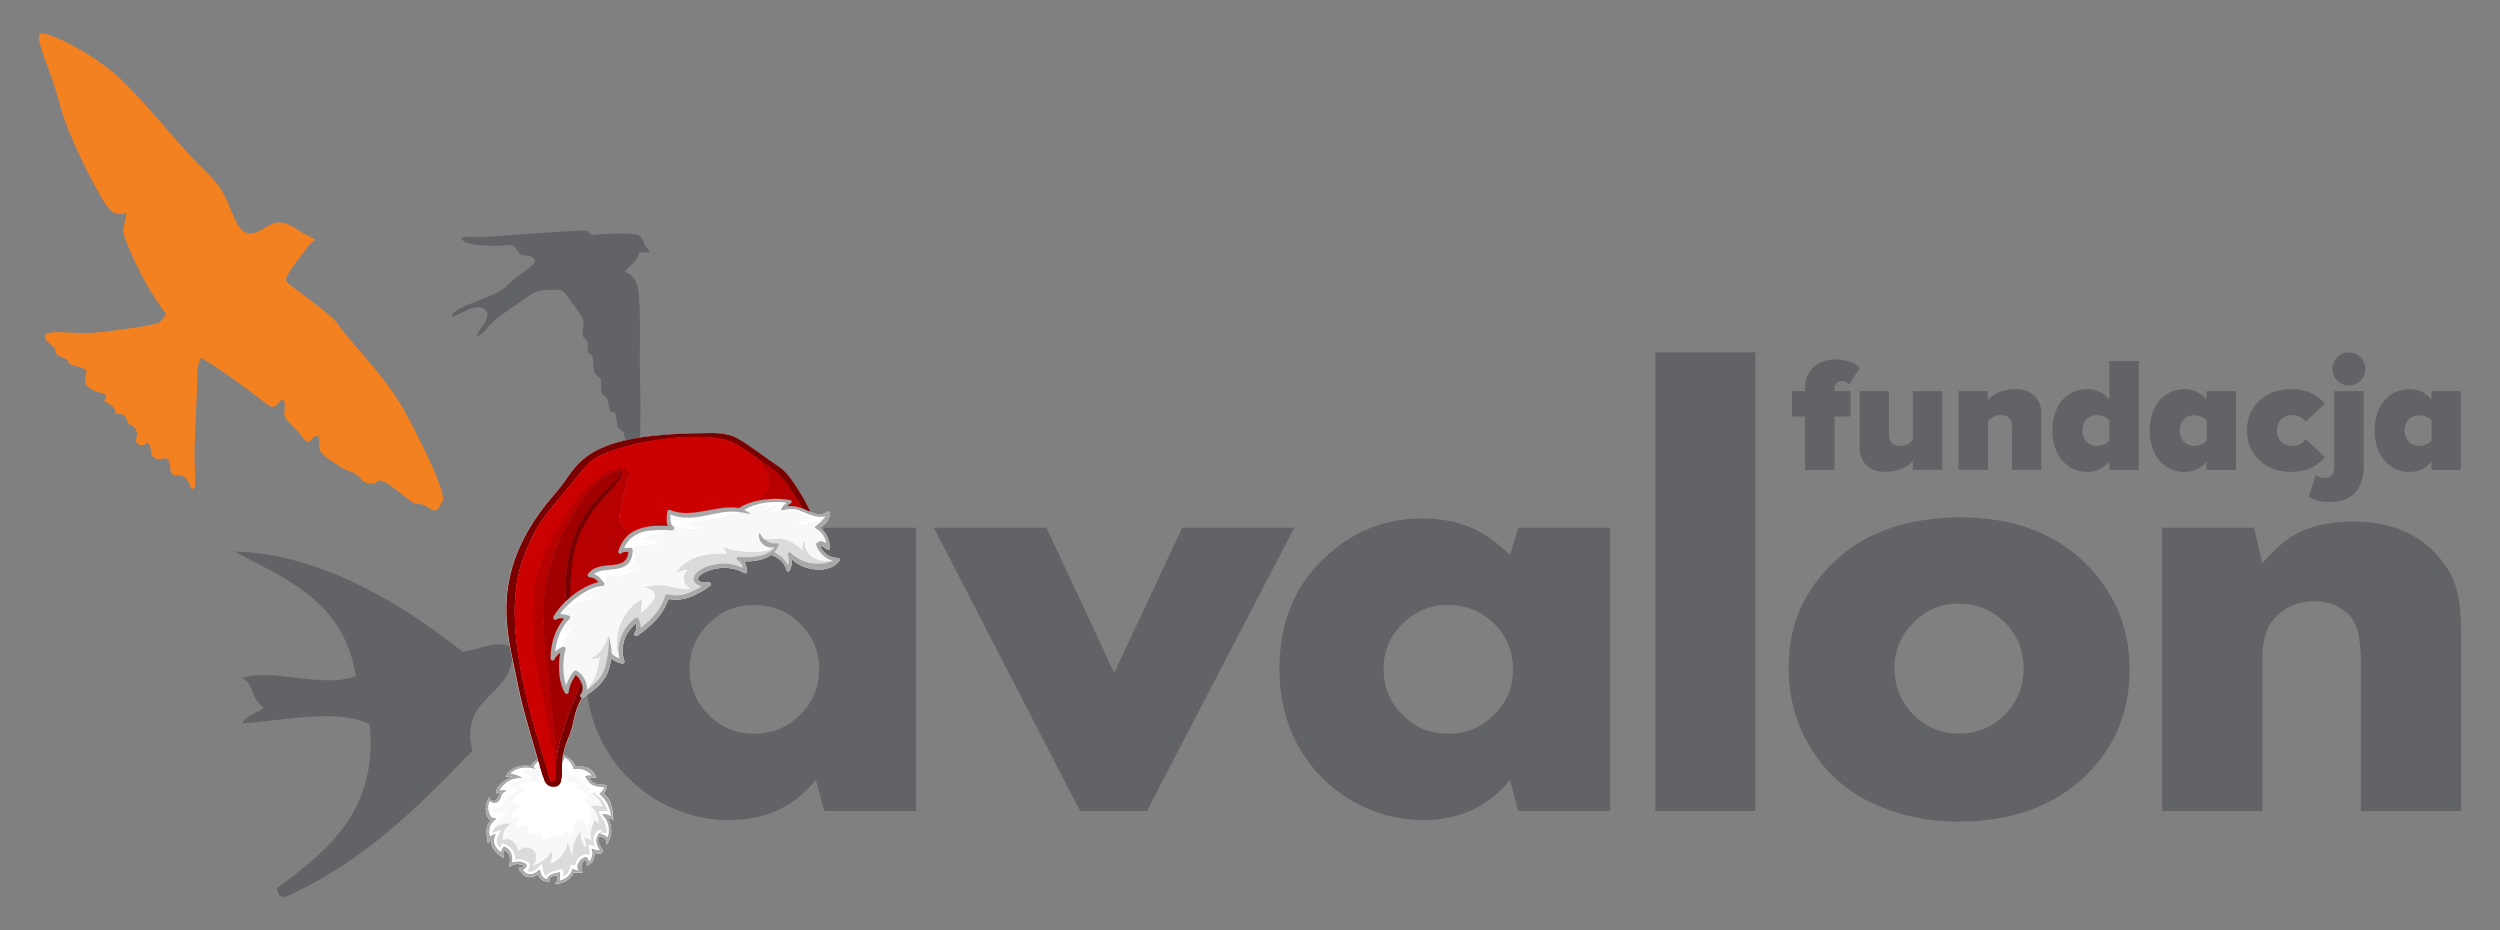 <?xml version="1.0" encoding="UTF-8"?><svg id="Layer_1" xmlns="http://www.w3.org/2000/svg" viewBox="0 0 371.68 138.33"><rect x="0" y="0" width="371.68" height="138.33" fill="#808080" stroke="none"/><defs><style>.cls-1{fill:#fff;}.cls-2{fill:#cb0000;}.cls-3{fill:#dbdbdb;}.cls-4{fill:#b70000;}.cls-5{fill:#626366;}.cls-6{fill:#780000;}.cls-7{fill:#b70101;}.cls-8{fill:#fdfdfd;}.cls-9{fill:#f48120;}.cls-10{fill:#c0bdbd;}.cls-11{fill:#a10000;}.cls-12{fill:#a8a8a8;}.cls-13{fill:#f8f8f8;}.cls-14{fill:#fefefe;}</style></defs><path class="cls-5" d="M272.73,69.87v-7.94h2.38v-3.79h-2.38v-.53c0-.58,.56-.95,1.12-.95,.49,0,.8,.15,1.07,.46l1.58-2.43c-.83-.87-2.31-1.26-3.67-1.26-2.6,0-4.47,1.72-4.47,4.18v.53h-1.94v3.79h1.94v7.94h4.37Zm16.02,0v-11.72h-4.37v7.23c-.36,.41-.87,.92-1.84,.92-1.07,0-1.7-.46-1.7-1.65v-6.51h-4.37v8.37c0,2.01,1.17,3.64,3.88,3.64,2.06,0,3.35-.85,4.03-1.6v1.31h4.37Zm14.74,0v-8.33c0-2.04-1.19-3.69-3.91-3.69-2.06,0-3.35,.85-4.03,1.63v-1.34h-4.37v11.72h4.37v-7.23c.36-.41,.87-.92,1.87-.92,1.04,0,1.7,.46,1.7,1.67v6.48h4.37Zm14.48,0v-16.19h-4.37v5.7c-.92-1.12-2.11-1.53-3.3-1.53-2.89,0-5.17,2.26-5.17,6.14s2.33,6.17,5.17,6.17c1.19,0,2.31-.41,3.3-1.53v1.24h4.37Zm-6.19-3.57c-1.19,0-2.18-.85-2.18-2.31s1-2.28,2.18-2.28c.58,0,1.41,.27,1.82,.78v3.01c-.41,.51-1.24,.8-1.82,.8Zm20.65,3.57v-11.72h-4.39v1.24c-.92-1.12-2.09-1.53-3.28-1.53-2.89,0-5.17,2.26-5.17,6.14s2.33,6.17,5.17,6.17c1.19,0,2.31-.41,3.3-1.53v1.24h4.37Zm-6.19-3.57c-1.19,0-2.18-.85-2.18-2.31s1-2.26,2.18-2.26c.58,0,1.41,.27,1.82,.78v2.99c-.41,.51-1.24,.8-1.82,.8Zm14.39,3.86c2.67,0,4.32-1.24,4.98-2.21l-2.82-2.67c-.36,.53-1.04,1.02-1.97,1.02-1.24,0-2.31-.8-2.31-2.31s1.07-2.28,2.31-2.28c.92,0,1.6,.44,1.97,1l2.82-2.65c-.66-1-2.31-2.21-4.98-2.21-3.71,0-6.58,2.43-6.58,6.14s2.86,6.17,6.58,6.17Zm8.59-12.86c1.36,0,2.45-1.09,2.45-2.45s-1.09-2.45-2.45-2.45-2.45,1.09-2.45,2.45,1.09,2.45,2.45,2.45Zm-2.69,17.33c3.4,0,4.88-2.26,4.88-5.27v-11.21h-4.37v11.21c0,1.12-.49,1.7-1.29,1.7-.68,0-.97-.1-1.46-.46l-1.04,3.23c.95,.58,1.51,.8,3.28,.8Zm19.35-4.76v-11.72h-4.39v1.24c-.92-1.12-2.09-1.53-3.28-1.53-2.89,0-5.17,2.26-5.17,6.14s2.33,6.17,5.17,6.17c1.19,0,2.31-.41,3.3-1.53v1.24h4.37Zm-6.19-3.57c-1.19,0-2.18-.85-2.18-2.31s1-2.26,2.18-2.26c.58,0,1.41,.27,1.82,.78v2.99c-.41,.51-1.24,.8-1.82,.8Z"/><g><path class="cls-5" d="M122.54,78.45h13.66v42.12h-13.66l-1.23-4.63c-3.2,3.99-7.53,5.99-12.98,5.99-3.54,0-6.93-.89-10.17-2.68-3.54-2-6.29-4.74-8.26-8.22-1.91-3.39-2.86-7.26-2.86-11.62,0-7.17,2.5-12.9,7.49-17.2,3.97-3.42,8.52-5.13,13.66-5.13,2.73,0,5.13,.43,7.22,1.31,2.08,.88,4.06,2.28,5.9,4.17l1.23-4.12Zm-10.39,11.48c-2.66,0-4.93,.94-6.81,2.81-1.88,1.87-2.82,4.09-2.82,6.63,0,2.73,.94,5.02,2.82,6.9,1.85,1.88,4.11,2.81,6.81,2.81s4.93-.94,6.81-2.81c1.88-1.85,2.82-4.1,2.82-6.76s-.93-4.92-2.79-6.76c-1.86-1.85-4.14-2.78-6.83-2.81Z"/><path class="cls-5" d="M155.58,78.45l10.07,21.6,10.12-21.6h16.66l-21.92,42.12h-9.94l-21.74-42.12h16.75Z"/><path class="cls-5" d="M225.72,78.45h13.66v42.12h-13.66l-1.23-4.63c-3.2,3.99-7.53,5.99-12.98,5.99-3.55,0-6.93-.89-10.17-2.68-3.54-2-6.29-4.74-8.26-8.22-1.9-3.39-2.86-7.26-2.86-11.62,0-7.17,2.5-12.9,7.49-17.2,3.97-3.42,8.52-5.13,13.66-5.13,2.73,0,5.13,.43,7.22,1.31,2.09,.88,4.05,2.27,5.9,4.17l1.23-4.12Zm-10.4,11.48c-2.66,0-4.93,.94-6.81,2.81-1.87,1.87-2.82,4.09-2.82,6.63,0,2.73,.94,5.02,2.82,6.9,1.85,1.88,4.12,2.81,6.81,2.81s4.94-.94,6.81-2.81c1.88-1.85,2.82-4.1,2.82-6.76s-.93-4.92-2.79-6.76c-1.86-1.85-4.14-2.78-6.84-2.81Z"/><path class="cls-5" d="M260.98,52.39V120.57h-14.88V52.39h14.88Z"/><path class="cls-5" d="M291.23,76.9c8.36,0,14.88,2.54,19.57,7.62,3.87,4.18,5.81,9.17,5.81,14.98,0,6.84-2.54,12.43-7.62,16.8-4.54,3.9-10.53,5.85-17.98,5.85-4.72,0-9.13-1.01-13.25-3.04-3.84-1.91-6.85-4.81-9.03-8.72-1.88-3.29-2.81-7.05-2.81-11.26,0-6.51,2.54-11.97,7.63-16.38,4.39-3.78,10.28-5.73,17.7-5.86Zm0,12.84c-2.66,0-4.91,.94-6.76,2.82-1.87,1.9-2.82,4.14-2.82,6.71,0,2.76,.95,5.08,2.82,6.99,1.85,1.88,4.12,2.81,6.81,2.81s4.89-.94,6.77-2.81c1.88-1.91,2.81-4.19,2.81-6.85s-.92-4.97-2.77-6.83c-1.84-1.86-4.12-2.81-6.85-2.84Z"/><path class="cls-5" d="M321.45,78.45h13.66l1.23,5.31c1.72-2,3.31-3.41,4.77-4.23,2.36-1.33,5.26-1.99,8.71-1.99,5.15,0,9.2,1.54,12.17,4.63,1.44,1.49,2.47,3.07,3.04,4.77,.58,1.69,.86,3.96,.86,6.81v26.82h-14.89v-21.34c0-3.23-.3-5.43-.91-6.58-.48-1-1.28-1.79-2.38-2.38-1.1-.59-2.29-.89-3.56-.89-2.6,0-4.67,.94-6.22,2.82-1.06,1.3-1.59,3.24-1.59,5.81v22.56h-14.89v-42.12Z"/></g><path class="cls-5" d="M54.97,107.72c-4.41-2.37-12.12-.71-18.93-.16,.49-1.24,2.23-1.46,3.15-2.34-2.2-1.74-1.09-3.06-3.14-4.42,4.16-1.57,12.3,1.67,16.86-.31-1.86-11.22-10.35-14.36-18.04-18.49,12.67,.31,24.85,7.69,33.9,14.9,2.85-.34,4.77-1.82,7.36-.72,.86,7.47-8.03,6.94-5.91,15.44-7.94,8.24-15.99,16.4-27.59,21.64-1.11,.35-1.31-.4-1.47-1.21,7.64-5.63,15-11.48,13.82-24.33"/><path class="cls-9" d="M24.68,46.65s-1.38-1.77-2.91-4.43c-1.53-2.67-3.54-7.24-3.47-7.91,.07-.67,.54-2.69,.54-2.69,0,0-1.32,.68-2.5-.42-1.18-1.1-6.26-10.84-7.49-15.82-1.23-4.97-4.03-10.13-2.72-10.38,1.31-.24,7.8,3.06,11.52,6.49,3.72,3.43,9.5,10.66,11.88,12.97,2.38,2.31,3.34,3.19,4.56,6.19,1.22,3,1.79,4.08,3.25,4.03,1.46-.06,2.75-1.66,4.24-1.61,1.48,.05,2.92,1.31,3.53,1.61,.62,.3,1.8,.96,1.8,.96,0,0-.91,.58-1.43,1.41-.53,.83-3.36,4.04-2.92,4.76,.43,.72,6.83,4.86,7.81,6.56,.98,1.69,7,7.56,9.91,12.97,2.91,5.41,6.1,12.08,5.52,13.14-.58,1.06-.77,1.92-2,1.05-1.23-.87-1.75-.48-2.36-.78-.62-.3-4.53-3.85-5.16-3.27-.64,.58-1.87,.69-2.71-.37-.84-1.07-2.08-1.09-2.75-1.58-.67-.49-3.02-1.72-3.29-2.69-.27-.98,.24-2.08-.51-2.02-.75,.06-.93,1.74-1.96,.28-1.04-1.46-2.91-2.74-2.79-3.64,.13-.9,.13-2.33-.45-1.98-.58,.35-.78,1.65-2.1,.64-1.32-1.02-5.35-4.1-7.58-5.52l-2.23-1.41s-.62,.83-.58,2.75c.04,1.91-.48,10.07-.4,12.62,.08,2.55,.3,3.76-.18,4.09-.47,.33-.46-1.1-1.25-1.69-.79-.58-2.11,.09-2.14-1-.03-1.09-.3-2.07-1.01-1.8-.7,.27-1.86-.02-1.88-.83-.02-.82-.32-1.9-.85-1.34-.53,.56-1.66-.07-1.38-.79,.28-.72,.09-1.55-.65-1.93-.74-.38-.46-.11-.75-.92-.29-.81-1.13-.9-1.54-.8-.42,.1,.2-.32-.44-.99-.65-.68-1.34-.85-1.34-.85-.05-.48,.77-.94-.22-1.21-.99-.27-2.81-.79-2.64-2.03,.16-1.24,.55-1.43-.63-1.83-1.18-.39-1.89-.39-1.85-.9,.06-.5-2.06-.68-1.92-1.48,.15-.8-2.24-1.69-1.44-2.52,.8-.84,4.23,.09,8.18-.36,3.94-.45,8.18-1.07,8.69-1.46,.51-.39,.97-1.25,.97-1.25"/><path class="cls-5" d="M68.66,35.53c-.21-.52,1.86-.25,3.53-.31,1.68-.06,14.37-1.11,14.93-.93,.56,.19,.56,.72,1.12,.61,.56-.11,5.7-.32,6.56,0,.87,.32,.81,1.31,1.24,1.81,.44,.49,.68,.74,.37,.8-.31,.06-1.36,0-1.36,0,0,0-.06,.87-.93,1.61-.87,.74-1.17,1.3-1.17,1.3,0,0,1.55,.37,1.92,2.48,.37,2.1,.25,7.99,.25,10.9s.43,14-.5,13.87c-.93-.12-1.05-1.73-1.05-1.73,0,0-.74-.68-.8-1.36-.06-.68-1.05-.8-1.05-1.42s-.25-1.86-.25-1.86c0,0-.68,.25-.87-.62-.19-.87-.43-1.67-.43-1.67,0,0-.62-.12-.75-.8-.12-.68-.06-1.86-.06-1.86,0,0-1.18-.74-1.12-1.61,.06-.87-.19-2.1-.44-2.1s-.55-.12-.43-1.24c.12-1.12-.68-.87-.74-1.61-.06-.74,.49-1.92-.25-2.91-.74-.99-1.85-2.66-2.23-3.1-.37-.43-.42-.74-1.54-.68-1.12,.06-2.42-.18-3.73,.74-1.3,.93-5.08,3.28-6.19,4.65-1.12,1.36-1.92,1.79-1.74,1.24,.19-.56,1.92-2.41,1.43-3.34-.49-.93-1.43-.87-2.54-.44-1.12,.44-3.16,1.67-2.54,.74,.62-.93,3.4-1.8,5.01-2.48,1.61-.68,2.23-.87,3.53-2.16,1.3-1.3,4.02-2.73,3.65-3.41-.37-.68-.87-.55-1.73-.68-.87-.13-1.05-1.73-2.1-1.55-1.05,.19-6.5,.37-7-.87"/><g><path class="cls-8" d="M124.79,83.38c-.45,.61-1.08,.95-1.79,1.15-.8,.22-1.61,.2-2.42,.04-.88-.17-1.69-.5-2.4-1.04-.14-.1-.27-.22-.41-.33-.06,.06-.03,.13-.03,.19,0,.49-.12,.95-.32,1.39-.07,.15-.13,.19-.26,.18-.13,0-.19-.09-.22-.2-.11-.36-.26-.7-.48-1-.28-.39-.65-.68-1.06-.92-.2-.11-.41-.21-.61-.31-.08-.04-.14-.03-.21,.02-.75,.5-1.59,.72-2.46,.85-.41,.06-.83,.06-1.25,.06h-.22c-.03,.06,0,.09,.03,.13,.23,.37,.3,.79,.38,1.21,0,.04,0,.09,0,.13,0,.26-.19,.39-.42,.26-.24-.12-.47-.25-.72-.35-.57-.23-1.16-.35-1.77-.4-.95-.07-1.86,.07-2.75,.38-.52,.18-1.01,.41-1.41,.82-.07,.08-.14,.15-.19,.26-.07,.18-.06,.27,.08,.41,.2,.19,.44,.27,.7,.29,.23,.02,.47,.02,.71-.03,.17-.03,.3,.04,.36,.18,.06,.14,.02,.28-.12,.38-.4,.3-.83,.57-1.26,.82-.64,.38-1.3,.7-2.01,.92-.65,.2-1.32,.31-2,.28-.22,0-.44-.03-.66-.07-.18-.04-.2-.02-.27,.16-.41,1.09-1.02,2.05-1.8,2.91-.8,.9-1.74,1.63-2.71,2.33-.09,.06-.17,.09-.28,.08-.2-.03-.32-.22-.24-.4,.04-.1,.11-.18,.16-.28,.22-.38,.22-.77,.04-1.19-.16,.12-.28,.26-.41,.39-.65,.69-1.14,1.48-1.37,2.41-.23,.91-.19,1.81,.08,2.7,.03,.08,.07,.15,.04,.24-.06,.17-.21,.27-.39,.22-.54-.15-1.09-.29-1.5-.73,0-.01-.03-.01-.05-.02-.07,.13-.06,.28-.09,.42-.16,.74-.34,1.47-.69,2.14-.23,.43-.51,.83-.84,1.19-.64,.69-1.39,1.24-2.16,1.79-.2,.14-.4,.3-.64,.39-.53,1.02-.94,2.07-1.15,3.2-.14,.77-.35,1.52-.63,2.25-.18,.46-.37,.92-.54,1.38-.18,.49-.31,1-.4,1.52,.02,.1,.11,.12,.18,.15,.37,.17,.71,.38,1,.67,.24,.24,.44,.51,.56,.83,.04,.12,.11,.14,.22,.14,.22,0,.44,0,.66,0,.96-.01,1.65,.43,2.1,1.27,.06,.11,.11,.23,.18,.37-.38,.03-.73-.03-1.08,.08,.2,.4,.5,.68,.93,.81,.36,.11,.73,.15,1.1,.17,.14,.01,.29,.02,.43,.04,.1,.01,.12,.06,.12,.15,0,.36-.08,.7-.32,.97-.13,.15-.08,.16,.02,.26,.08,.08,.16,.17,.24,.24,.31,.26,.5,.61,.64,.99,.2,.57,.32,1.15,.39,1.75,.03,.3,.04,.61,.04,.91-.02,0-.04,0-.05,0-.15-.28-.41-.36-.72-.36-.04,.04,.01,.08,.04,.12,.38,.68,.48,1.41,.41,2.16-.04,.43-.18,.83-.38,1.21-.08,.15-.16,.29-.27,.48-.03-.17-.06-.3-.07-.43-.03-.31-.19-.52-.47-.64-.15-.06-.3-.1-.46-.12-.19-.02-.23,.01-.25,.2-.04,.32,0,.63,.15,.93,.13,.27,.3,.51,.47,.75,.17,.23,.15,.35-.08,.51-.24,.16-.5,.15-.77,.1-.09-.02-.2-.11-.28-.05-.08,.06-.03,.19-.05,.28-.05,.26-.11,.52-.18,.78-.05,.16-.17,.27-.29,.37-.21,.17-.44,.32-.68,.45-.05-.07-.02-.12,0-.18,.04-.17,0-.33-.05-.49-.07-.19-.19-.23-.35-.11-.19,.13-.28,.34-.35,.55-.09,.28-.08,.57,0,.85,.04,.12,.08,.24,.12,.38-.09,.05-.19,.07-.29,.07-.3,0-.59,.02-.89-.05-.09-.02-.14-.01-.18,.07-.45,.9-1.21,1.37-2.18,1.56-.18,.04-.36,.03-.57,.02,.09-.13,.16-.25,.24-.36,.17-.22,.16-.48,.15-.74,0-.07-.04-.09-.11-.09-.28,.02-.56,.04-.82,.16-.22,.1-.28,.28-.22,.51,.02,.06,.06,.11,.03,.17-.7,.07-1.37-.04-1.79-1.05-.17,.09-.34,.21-.52,.28-.29,.11-.59,.18-.91,.14-.46-.07-.8-.32-1.07-.68-.16-.21-.29-.44-.38-.7,.12-.04,.23-.06,.34-.06,.1,0,.2-.03,.29-.07,.05-.03,.12-.05,.13-.12,0-.07-.07-.1-.12-.12-.24-.11-.5-.18-.77-.2-.39-.02-.73,.1-1.06,.3-.06,.04-.12,.1-.22,.1,.03-.18,.07-.36,.09-.54,.04-.35,.07-.7-.03-1.04-.1-.37-.32-.65-.65-.85-.12-.07-.14-.06-.21,.06-.07,.12-.09,.26-.07,.4,.02,.18,.01,.36,.06,.54,0,.03,0,.06,0,.09-.03,0-.05,0-.07-.01-.72-.43-1.33-.96-1.66-1.76-.12-.29-.15-.59-.13-.93-.2,.17-.28,.4-.48,.58-.05-.3-.1-.58-.15-.86-.05-.34-.06-.68-.06-1.02,0-.54,.19-1.01,.52-1.43,.07-.08,.07-.12-.02-.2-.3-.26-.46-.61-.54-.99-.16-.8-.02-1.55,.36-2.27,.01-.03,.04-.05,.05-.07,.06,.02,.07,.07,.08,.11,.09,.27,.29,.39,.55,.42,.24,.03,.42-.09,.55-.29,.06-.09,.11-.18,.16-.28,.11-.2,.18-.41,.37-.59-.21-.06-.38,0-.56,.06-.13-.47,.03-.85,.33-1.18,.5-.55,1.07-.99,1.78-1.24,.04-.02,.09-.02,.12-.08-.31-.14-.6-.01-.93,.05,.08-.26,.22-.46,.37-.64,.52-.61,1.2-.91,1.98-1.03,.43-.07,.86-.06,1.29,.02,.07,.02,.12,.01,.15-.05,.22-.38,.54-.66,.9-.89,.03-.02,.05-.06,.07-.09-.31-1.07-.63-2.14-.94-3.22-.58-2.02-1.16-4.03-1.64-6.07-.21-.9-.37-1.8-.56-2.7-.26-1.2-.51-2.41-.76-3.61-.26-1.26-.46-2.53-.6-3.81-.15-1.44-.21-2.88-.11-4.33,.17-2.62,.79-5.13,1.84-7.54,.8-1.83,1.81-3.55,2.97-5.17,.75-1.05,1.56-2.06,2.42-3.04,.72-.82,1.34-1.71,1.97-2.6,.51-.73,1.07-1.43,1.71-2.04,1.05-1.01,2.28-1.73,3.63-2.28,1.29-.52,2.62-.87,3.98-1.14,1.05-.21,2.11-.37,3.18-.48,1.04-.11,2.09-.2,3.14-.26,1.84-.1,3.68-.14,5.52-.16,.92,0,1.83,.07,2.71,.3,.46,.12,.89,.3,1.3,.54,1.08,.62,2.09,1.33,3.1,2.05,1.05,.76,2.09,1.52,3.17,2.24,.37,.25,.68,.56,.97,.89,.58,.67,1.09,1.39,1.56,2.14,.71,1.11,1.37,2.24,1.93,3.44,.05,.03,.05,.11,.12,.13,.44,.16,.89,.32,1.37,.32,.38,0,.72-.11,1.04-.3,.03-.02,.06-.04,.1-.06,.08-.05,.17-.08,.26-.01,.09,.06,.13,.14,.12,.25-.04,.25-.08,.49-.19,.73-.26,.58-.65,1.04-1.23,1.33-.03,.01-.05,.03-.07,.05,.01,.08,.08,.1,.12,.13,.72,.62,1.14,1.4,1.27,2.33,.03,.21,.02,.43,.02,.64,0,.19-.17,.27-.34,.18-.06-.03-.11-.08-.16-.13-.25-.23-.61-.4-.94-.45,.09,.26,.23,.48,.4,.69,.57,.69,1.3,1.09,2.2,1.12,.03,0,.06,0,.09,0,.29,.04,.36,.21,.19,.44Z"/><path class="cls-12" d="M124.79,83.38c-.45,.61-1.08,.95-1.79,1.15-.8,.22-1.61,.2-2.42,.04-.88-.17-1.69-.5-2.4-1.04-.14-.1-.27-.22-.41-.33-.06,.06-.03,.13-.03,.19,0,.49-.12,.95-.32,1.39-.07,.15-.13,.19-.26,.18-.13,0-.19-.09-.22-.2-.11-.36-.26-.7-.48-1-.28-.39-.65-.68-1.06-.92-.2-.11-.41-.21-.61-.31-.08-.04-.14-.03-.21,.02-.75,.5-1.59,.72-2.46,.85-.41,.06-.83,.06-1.25,.06h-.22c-.03,.06,0,.09,.03,.13,.23,.37,.3,.79,.38,1.21,0,.04,0,.09,0,.13,0,.26-.19,.39-.42,.26-.24-.12-.47-.25-.72-.35-.57-.23-1.16-.35-1.77-.4-.95-.07-1.86,.07-2.75,.38-.52,.18-1.01,.41-1.41,.82-.07,.08-.14,.15-.19,.26-.07,.18-.06,.27,.08,.41,.2,.19,.44,.27,.7,.29,.23,.02,.47,.02,.71-.03,.17-.03,.3,.04,.36,.18,.06,.14,.02,.28-.12,.38-.4,.3-.83,.57-1.26,.82-.64,.38-1.3,.7-2.01,.92-.65,.2-1.32,.31-2,.28-.22,0-.44-.03-.66-.07-.18-.04-.2-.02-.27,.16-.41,1.09-1.02,2.05-1.8,2.91-.8,.9-1.74,1.63-2.71,2.33-.09,.06-.17,.09-.28,.08-.2-.03-.32-.22-.24-.4,.04-.1,.11-.18,.16-.28,.22-.38,.22-.77,.04-1.19-.16,.12-.28,.26-.41,.39-.65,.69-1.14,1.48-1.37,2.41-.23,.91-.19,1.81,.08,2.7,.03,.08,.07,.15,.04,.24-.06,.17-.21,.27-.39,.22-.54-.15-1.09-.29-1.5-.73,0-.01-.03-.01-.05-.02-.07,.13-.06,.28-.09,.42-.16,.74-.34,1.47-.69,2.14-.23,.43-.51,.83-.84,1.19-.64,.69-1.39,1.24-2.16,1.79-.2,.14-.4,.3-.64,.39-.29-.16-.38-.36-.2-.58,.37-.46,.34-.95,.2-1.47-.01-.05-.03-.1-.05-.14,0-.01,0-.02-.01-.03t0,0c-.13-.36-.34-.68-.61-.95-.15-.15-.21-.15-.31,.03-.32,.52-.59,1.07-.76,1.65-.05,.16-.06,.33-.08,.49-.03,.18-.08,.35-.29,.4-.2,.05-.33-.01-.47-.24-.28-.49-.46-1.03-.59-1.58-.24-1-.26-2.02-.22-3.04,.01-.38,.06-.76,.14-1.17-.25,.2-.44,.41-.59,.65-.05,.07-.09,.14-.13,.21-.1,.17-.24,.23-.43,.19-.19-.05-.27-.19-.28-.37-.02-.46,.03-.93,.09-1.38,.18-1.31,.58-2.53,1.28-3.66,.14-.23,.31-.45,.48-.67,.08-.1,.06-.15-.07-.15-.27,0-.55-.04-.8,.13-.16,.1-.32,.11-.46-.03-.15-.13-.14-.3-.07-.46,.18-.41,.45-.76,.72-1.11,.32-.41,.68-.8,1.06-1.16l.05-.05s.03-.02,.04-.04c.21-.18,.43-.37,.64-.55,0,0,.02-.02,.03-.02,0,0,.01-.01,.02-.02,.76-.6,1.56-1.15,2.43-1.57,.44-.22,.9-.39,1.36-.53,.06-.02,.16,0,.18-.08,.02-.08-.07-.13-.12-.18-.24-.22-.54-.34-.86-.4-.07-.01-.15-.02-.22-.05-.27-.09-.36-.31-.21-.56,.15-.24,.35-.44,.58-.6,.51-.36,1.09-.52,1.7-.61,.57-.08,1.15-.11,1.72-.19,.55-.08,1.06-.22,1.47-.62,.29-.28,.4-.64,.47-1.02,.02-.11-.02-.16-.13-.16-.26,0-.53-.01-.76,.18-.13,.11-.28,.13-.42,.03-.15-.1-.21-.24-.15-.42,.15-.45,.34-.88,.59-1.28,.4-.66,.92-1.2,1.57-1.61,.02-.02,.04-.03,.06-.04,0,0,.02-.01,.03-.02,.72-.41,1.5-.64,2.32-.75,.05,0,.1-.02,.14-.02,.08-.01,.16-.02,.24-.03h0c.67-.07,1.35-.04,2.02-.05,.34,0,.34,0,.27-.32-.02-.08-.02-.17-.03-.25,0-.02,0-.04-.01-.05,0-.01,0-.02,0-.03-.06-.48,.02-.96,.09-1.43,.03-.23,.24-.34,.46-.28,.17,.04,.33,.12,.5,.17,.98,.3,1.99,.32,3,.21,1.19-.13,2.35-.39,3.53-.59,.67-.11,1.34-.17,2.02-.21,.32-.02,.64,.03,.95,.08,.15,.03,.3,.02,.44-.07,.8-.51,1.69-.79,2.61-.98,.04,0,.08-.02,.12-.02,.04,0,.07-.02,.11-.02,.97-.19,1.96-.26,2.94-.22,.51,.02,1.02,.07,1.52,.16,.07,.02,.13,.03,.2,.06,.27,.12,.3,.36,.08,.56-.11,.1-.26,.16-.36,.29,.69-.03,1.35,.1,1.98,.34,0,0,.01,0,.02,0,.01,0,.02,0,.03,.01,.39,.15,.77,.32,1.16,.46,.05,.03,.05,.11,.12,.13,.44,.16,.89,.32,1.37,.32,.38,0,.72-.11,1.04-.3,.03-.02,.06-.04,.1-.06,.08-.05,.17-.08,.26-.01,.09,.06,.13,.14,.12,.25-.04,.25-.08,.49-.19,.73-.26,.58-.65,1.04-1.23,1.33-.03,.01-.05,.03-.07,.05,.01,.08,.08,.1,.12,.13,.72,.62,1.14,1.4,1.27,2.33,.03,.21,.02,.43,.02,.64,0,.19-.17,.27-.34,.18-.06-.03-.11-.08-.16-.13-.25-.23-.61-.4-.94-.45,.09,.26,.23,.48,.4,.69,.57,.69,1.3,1.09,2.2,1.12,.03,0,.06,0,.09,0,.29,.04,.36,.21,.19,.44Z"/><path class="cls-6" d="M120.44,75.99c-.02,.06-.07,.05-.11,.03-.35-.14-.7-.29-1.05-.44-.02-.02-.04-.05-.05-.07-.22-.29-.38-.61-.57-.91-.57-.92-1.14-1.83-1.78-2.7-.65-.9-1.42-1.68-2.34-2.31-.8-.56-1.55-1.19-2.37-1.72-.03-.02-.06-.04-.08-.06-.02-.02-.05-.03-.07-.05-.03-.02-.07-.04-.1-.06-.71-.48-1.44-.94-2.16-1.41-.89-.59-1.88-.89-2.92-1.06-.96-.16-1.93-.24-2.91-.23-.93,.01-1.86-.02-2.78,.06-1.5,.12-2.99,.3-4.48,.55-1.65,.28-3.28,.66-4.88,1.17-.94,.3-1.86,.64-2.75,1.06-.51,.25-.98,.57-1.4,.97-.84,.8-1.53,1.73-2.26,2.62-1.04,1.26-2.09,2.52-3.14,3.78-1.26,1.53-2.41,3.12-3.23,4.93-.89,1.94-1.69,3.91-2.07,6.03-.16,.89-.27,1.77-.32,2.67-.05,.75-.1,1.5-.09,2.25,.02,1.09,.08,2.17,.17,3.26,.18,2.1,.51,4.18,.92,6.25,.56,2.81,1.29,5.58,2.1,8.32,.55,1.86,1.15,3.71,1.69,5.57,.1,.35,.18,.71,.27,1.06,.04,.17,.1,.34,.2,.48,.15,.22,.32,.21,.47-.01,.13-.2,.16-.43,.19-.65,.04-.23,.02-.45,.02-.68,0-.11,0-.22,.01-.33,0-.2,0-.4,.02-.61,.02-.38,.05-.76,.12-1.14,.02-.1,.04-.2,.05-.29,.02-.07,.03-.15,.04-.22,.05-.27,.1-.54,.16-.81,.32-1.47,.78-2.89,1.28-4.3,.61-1.74,1.31-3.44,2-5.15,.04-.1,.04-.23,.16-.27,.02,0,.03-.01,.05-.01,.16,.36,.21,.74,.14,1.13-.03,.17-.11,.33-.22,.47-.21,.26-.2,.33,.06,.56,.03,.02,.02,.05,.03,.08-.53,1.02-.94,2.07-1.15,3.2-.14,.77-.35,1.52-.63,2.25-.18,.46-.37,.92-.54,1.38-.18,.49-.31,1-.4,1.52,.04,.33-.05,.66-.09,.99-.01,.08-.02,.15-.02,.23,0,.02,0,.04,0,.06h0c0,.07,0,.14-.02,.21,0,.01,0,.02,0,.04-.05,.28-.02,.57-.02,.85v.05c0,.27,.02,.55-.01,.82h0s0,.03-.01,.05c-.05,.24-.04,.48-.11,.71-.2,.63-.56,.94-1.34,.87-.75-.06-1.15-.51-1.35-1.19-.02-.08-.05-.16-.07-.24,0-.02-.01-.04-.02-.07,0-.03-.02-.05-.02-.08-.16-.54-.32-1.07-.49-1.6,0-.01,0-.02-.01-.04-.05-.17-.1-.35-.15-.52,0,0,0-.01,0-.02,0-.01,0-.03,0-.04-.03-.13-.09-.25-.07-.4-.31-1.07-.63-2.14-.94-3.22-.58-2.02-1.16-4.03-1.64-6.07-.21-.9-.37-1.8-.56-2.7-.26-1.2-.51-2.41-.76-3.61-.26-1.26-.46-2.53-.6-3.81-.15-1.44-.21-2.88-.11-4.33,.17-2.62,.79-5.13,1.84-7.54,.8-1.83,1.81-3.55,2.97-5.17,.75-1.05,1.56-2.06,2.42-3.04,.72-.82,1.34-1.71,1.97-2.6,.51-.73,1.07-1.43,1.71-2.04,1.05-1.01,2.28-1.73,3.63-2.28,1.29-.52,2.62-.87,3.98-1.14,1.05-.21,2.11-.37,3.18-.48,1.04-.11,2.09-.2,3.14-.26,1.84-.1,3.68-.14,5.52-.16,.92,0,1.83,.07,2.71,.3,.46,.12,.89,.3,1.3,.54,1.08,.62,2.09,1.33,3.1,2.05,1.05,.76,2.09,1.52,3.17,2.24,.37,.25,.68,.56,.97,.89,.58,.67,1.09,1.39,1.56,2.14,.71,1.11,1.37,2.24,1.93,3.44Z"/><path class="cls-12" d="M91.18,121.94s-.04,0-.05,0c-.15-.28-.41-.36-.72-.36-.04,.04,.01,.08,.04,.12,.38,.68,.48,1.41,.41,2.16-.04,.43-.18,.83-.38,1.21-.08,.15-.16,.29-.27,.48-.03-.17-.06-.3-.07-.43-.03-.31-.19-.52-.47-.64-.15-.06-.3-.1-.46-.12-.19-.02-.23,.01-.25,.2-.04,.32,0,.63,.15,.93,.13,.27,.3,.51,.47,.75,.17,.23,.15,.35-.08,.51-.24,.16-.5,.15-.77,.1-.09-.02-.2-.11-.28-.05-.08,.06-.03,.19-.05,.28-.05,.26-.11,.52-.18,.78-.05,.16-.17,.27-.29,.37-.21,.17-.44,.32-.68,.45-.05-.07-.02-.12,0-.18,.04-.17,0-.33-.05-.49-.07-.19-.19-.23-.35-.11-.19,.13-.28,.34-.35,.55-.09,.28-.08,.57,0,.85,.04,.12,.08,.24,.12,.38-.09,.05-.19,.07-.29,.07-.3,0-.59,.02-.89-.05-.09-.02-.14-.01-.18,.07-.45,.9-1.21,1.37-2.18,1.56-.18,.04-.36,.03-.57,.02,.09-.13,.16-.25,.24-.36,.17-.22,.16-.48,.15-.74,0-.07-.04-.09-.11-.09-.28,.02-.56,.04-.82,.16-.22,.1-.28,.28-.22,.51,.02,.06,.06,.11,.03,.17-.7,.07-1.37-.04-1.79-1.05-.17,.09-.34,.21-.52,.28-.29,.11-.59,.18-.91,.14-.46-.07-.8-.32-1.07-.68-.16-.21-.29-.44-.38-.7,.12-.04,.23-.06,.34-.06,.1,0,.2-.03,.29-.07,.05-.03,.12-.05,.13-.12,0-.07-.07-.1-.12-.12-.24-.11-.5-.18-.77-.2-.39-.02-.73,.1-1.06,.3-.06,.04-.12,.1-.22,.1,.03-.18,.07-.36,.09-.54,.04-.35,.07-.7-.03-1.04-.1-.37-.32-.65-.65-.85-.12-.07-.14-.06-.21,.06-.07,.12-.09,.26-.07,.4,.02,.18,.01,.36,.06,.54,0,.03,0,.06,0,.09-.03,0-.05,0-.07-.01-.72-.43-1.33-.96-1.66-1.76-.12-.29-.15-.59-.13-.93-.2,.17-.28,.4-.48,.58-.05-.3-.1-.58-.15-.86-.05-.34-.06-.68-.06-1.02,0-.54,.19-1.01,.52-1.43,.07-.08,.07-.12-.02-.2-.3-.26-.46-.61-.54-.99-.16-.8-.02-1.55,.36-2.27,.01-.03,.04-.05,.05-.07,.06,.02,.07,.07,.08,.11,.09,.27,.29,.39,.55,.42,.24,.03,.42-.09,.55-.29,.06-.09,.11-.18,.16-.28,.11-.2,.18-.41,.37-.59-.21-.06-.38,0-.56,.06-.13-.47,.03-.85,.33-1.18,.5-.55,1.07-.99,1.78-1.24,.04-.02,.09-.02,.12-.08-.31-.14-.6-.01-.93,.05,.08-.26,.22-.46,.37-.64,.52-.61,1.2-.91,1.98-1.03,.43-.07,.86-.06,1.29,.02,.07,.02,.12,.01,.15-.05,.22-.38,.54-.66,.9-.89,.03-.02,.05-.06,.07-.09,.04,.14,.09,.27,.13,.41-.02,.01-.03,.02-.05,.04-.18,.13-.34,.28-.48,.46-.19,.24-.19,.24,.05,.44h0s0,0,0,.01c.14,.16,.14,.17,.01,.24-.02,0-.04,0-.06,0t0,0h0c-.05-.01-.1-.02-.15-.03,0,0-.01,0-.02,0-.85-.21-1.7-.24-2.54,.06-.33,.12-.61,.31-.88,.57,.56,.05,1.04,.24,1.51,.49,.09,.05,.26,.09,.22,.22-.03,.11-.19,.06-.29,.07-.67,.03-1.32,.12-1.9,.49-.48,.31-.87,.71-1.16,1.21,.3-.07,.6-.04,.89-.03,.06,0,.13,0,.14,.08,.01,.06-.04,.1-.09,.12-.5,.2-.69,.6-.84,1.08-.18,.55-.58,.78-1.1,.75-.15-.01-.3-.05-.43-.14-.1-.07-.17-.07-.2,.06-.14,.67-.1,1.32,.28,1.91,.14,.21,.34,.29,.59,.29,.08,0,.19-.02,.22,.07,0,0,0,.01,0,.02,.02,.09-.07,.15-.13,.21-.32,.26-.61,.56-.76,.95-.16,.42-.14,.85-.09,1.28,.01,.1,.07,.11,.14,.06,.16-.09,.32-.17,.5-.22,.08-.02,.17-.06,.24,.02t0,0s0,0,0,.01c.04,.06,0,.14-.03,.2-.11,.28-.2,.55-.18,.86,.04,.6,.36,1.03,.77,1.43,.08,.08,.11,.02,.14-.05,.08-.17,.16-.34,.26-.51,.09-.14,.21-.19,.37-.11,.72,.33,1.1,.89,1.15,1.68,.01,.17,.01,.33,0,.5-.01,.14,.03,.16,.17,.12,.57-.16,1.13-.12,1.66,.15,.43,.21,.47,.55,.1,.86-.01,.01-.03,.02-.04,.03-.27,.21-.27,.26,0,.48,.4,.34,.83,.32,1.28,.13,.26-.11,.47-.31,.69-.49,.17-.14,.22-.13,.28,.08,.06,.23,.11,.46,.22,.67,.12,.22,.28,.4,.5,.52,.1,.06,.18,.06,.24-.06,.16-.31,.45-.47,.76-.59,.32-.12,.65-.21,.99-.28,.22-.04,.27,0,.28,.23,0,.32,.06,.63-.05,.97,.2-.02,.35-.1,.49-.17,.56-.28,.95-.71,1.15-1.3,0-.02,.02-.04,.02-.06,.09-.25,.14-.27,.38-.13,.16,.09,.32,.16,.53,.19-.19-.34-.2-.68-.01-1.01,.24-.42,.53-.78,1.01-.95,.25-.08,.47,0,.61,.23,.06,.1,.09,.21,.12,.36,.28-.41,.41-.83,.35-1.3-.01-.11-.04-.23-.05-.34-.02-.21,.04-.27,.25-.21,.23,.06,.44,.16,.67,.21,.05,.01,.1,.03,.17,0,.03-.09-.05-.14-.08-.22-.26-.53-.47-1.07-.26-1.67,.12-.33,.28-.65,.65-.78,0,0,.01,0,.02,0,0,0,0,0,.01,0,.02,0,.03,.02,.04,.03h0s0,.01,.01,.02h0s0,.02,0,.03c0,0,0,.01,0,.02,0,0,0,.01,0,.02-.04,.09,.02,.12,.09,.14,.26,.06,.5,.16,.71,.34,.14,.12,.15-.03,.17-.11,.13-.54,.12-1.09-.02-1.63-.13-.48-.37-.9-.71-1.26-.03-.03-.05-.05-.08-.08-.04-.05-.09-.11-.05-.18,.03-.06,.1-.06,.16-.07,.31-.02,.61,.02,.89,.15,.06,.03,.11,.08,.2,.08-.09-.97-.47-1.8-1.08-2.54-.14-.16-.28-.32-.45-.45-.18-.14-.18-.19-.02-.37,.09-.1,.2-.2,.29-.29,.05-.05,.1-.1,.13-.16,.13-.22,.08-.3-.18-.32-.46-.03-.91-.09-1.33-.29-.55-.26-.82-.75-1.11-1.24-.06-.11,0-.17,.09-.21,.18-.08,.38-.12,.58-.11,.05,0,.11,.02,.17-.03-.41-.4-.9-.65-1.45-.76-.29-.05-.57-.07-.86-.01-.25,.05-.28,.03-.35-.23-.16-.58-.51-1.02-1.01-1.37-.13-.09-.2-.08-.22,.09-.03,.15-.1,.29-.17,.42-.03,.05-.05,.1-.1,.12-.02,0-.04,.01-.06,0,0-.32,.06-.64,.11-.96,.02-.11,0-.23,.06-.33,.02,.1,.11,.12,.18,.15,.37,.17,.71,.38,1,.67,.24,.24,.44,.51,.56,.83,.04,.12,.11,.14,.22,.14,.22,0,.44,0,.66,0,.96-.01,1.65,.43,2.1,1.27,.06,.11,.11,.23,.18,.37-.38,.03-.73-.03-1.08,.08,.2,.4,.5,.68,.93,.81,.36,.11,.73,.15,1.1,.17,.14,.01,.29,.02,.43,.04,.1,.01,.12,.06,.12,.15,0,.36-.08,.7-.32,.97-.13,.15-.08,.16,.02,.26,.08,.08,.16,.17,.24,.24,.31,.26,.5,.61,.64,.99,.2,.57,.32,1.15,.39,1.75,.03,.3,.04,.61,.04,.91Z"/><path class="cls-2" d="M82.6,115.41c.01,.27-.07,.51-.23,.73-.13,.18-.3,.19-.46,.03-.15-.15-.22-.35-.27-.55-.25-1.09-.59-2.15-.92-3.22-.52-1.7-1.05-3.39-1.52-5.1-.36-1.29-.7-2.58-1.01-3.87-.27-1.13-.52-2.27-.74-3.42-.15-.8-.29-1.59-.41-2.39-.08-.51-.14-1.02-.2-1.53-.07-.57-.13-1.14-.18-1.72-.03-.41-.06-.82-.09-1.22-.03-.37,0-.75-.04-1.11-.06-.55-.05-1.11-.02-1.66,.03-.48,.01-.97,.07-1.45,.03-.27,.05-.54,.06-.82,.02-.31,.06-.62,.1-.93,.08-.57,.18-1.14,.31-1.7,.16-.72,.36-1.43,.61-2.12,.25-.7,.52-1.39,.81-2.08,.35-.84,.74-1.65,1.18-2.44,.51-.93,1.13-1.8,1.77-2.65,.4-.52,.82-1.01,1.23-1.52,.48-.6,1-1.18,1.48-1.79,.39-.49,.8-.95,1.19-1.43,.38-.46,.74-.92,1.12-1.38,.43-.53,.89-1.05,1.4-1.49,.41-.36,.88-.64,1.38-.87,.78-.35,1.59-.66,2.4-.93,.95-.32,1.92-.58,2.89-.8,.52-.11,1.03-.23,1.56-.33,.51-.09,1.01-.18,1.52-.26,.52-.08,1.05-.16,1.57-.22,.37-.05,.74-.07,1.11-.1,.26-.02,.53-.05,.79-.08,.03,0,.06,0,.09,0,1.23-.07,2.46-.09,3.69-.04,1.04,.04,2.08,.17,3.1,.45,.64,.18,1.25,.43,1.81,.8,.58,.38,1.16,.75,1.74,1.12,.17,.11,.33,.24,.5,.36,.99,.85,1.79,1.85,2.22,3.09,.47,1.35,0,2.68-1.19,3.48-.11,.07-.23,.11-.34,.18-.69,.16-1.37,.35-2.01,.65-.23,.11-.45,.23-.65,.37-.09,.06-.18,.08-.3,.06-.43-.07-.86-.1-1.29-.08-1.1,.04-2.17,.26-3.25,.46-.9,.17-1.8,.32-2.71,.37-.95,.05-1.88-.05-2.77-.41-.03-.01-.06-.02-.08-.03-.23-.07-.39,.04-.42,.27-.04,.45-.1,.91-.08,1.36,0,.12-.1,.13-.17,.14-.86,.18-1.68,.47-2.53,.68-.32,.08-.64,.12-.95,.21-.46,.13-.9,.32-1.32,.54-.9,.08-1.87-.7-2.03-1.79-.08-.58,.02-1.15,.12-1.72,.23-1.27,.6-2.5,.98-3.73,.1-.32,.22-.63,.26-.97,.1-.74-.3-1.21-1.05-1.23-.39-.01-.76,.09-1.11,.23-1.01,.39-1.88,1-2.72,1.66-.6,.48-1.18,.99-1.74,1.51-.57,.53-1.03,1.16-1.47,1.8-1.23,1.8-2.31,3.69-3.36,5.59-1.15,2.07-1.86,4.29-2.41,6.58-.18,.75-.24,1.51-.27,2.29-.04,1.23-.06,2.46-.04,3.7,.02,1.12,.11,2.23,.25,3.34,.49,4.1,1.35,8.14,2.14,12.19,.34,1.7,.68,3.4,.91,5.13,.08,.61,.06,1.23,.02,1.84Z"/><path class="cls-13" d="M92.01,97.41c.04,.14,.08,.29,.08,.47-.42-.17-.81-.35-1.1-.68-.05-.05-.07-.11-.07-.18-.03-.71-.15-1.4-.31-2.08,0-.04,0-.08-.01-.11-.04-.03-.05-.07-.11-.11-.36,.95-.79,1.86-1.56,2.56-.26,.24-.55,.43-.89,.56,.36,.07,.69-.01,1.01-.16,.18-.08,.25-.03,.21,.16-.21,1.05-.36,2.12-.82,3.1-.25,.54-.54,1.06-.99,1.46-.04,.05-.08,.11-.18,.11-.02-.18-.01-.36-.04-.54-.16-.89-.59-1.62-1.33-2.15-.03-.02-.07-.04-.1-.06-.23-.15-.37-.11-.55,.11-.21,.26-.38,.53-.54,.82-.18,.34-.35,.67-.48,1.04-.01,.03-.03,.07-.05,.1-.09-.05-.09-.13-.1-.2-.16-.6-.27-1.21-.3-1.84-.01-.3-.04-.61-.03-.91,.03-.74,.1-1.47,.29-2.18,.04-.16,.11-.32-.04-.47-.15-.15-.31-.06-.47,0-.02,0-.04,0-.07,.01-.02-.05,0-.09,.01-.13,.43-1.07,.97-2.08,1.73-2.98-.43,.19-.75,.47-1.01,.84-.03,.04-.05,.08-.08,.11-.04,.05-.07,.12-.14,.1-.08-.02-.07-.11-.06-.17,.05-.33,.11-.66,.2-.98,.05-.16,.08-.32,.11-.49,.06-.14,.19-.23,.29-.34,.06-.07,.13-.13,.18-.2,.16-.22,.07-.45-.2-.5-.04,0-.09,0-.12-.04-.06-.1-.18-.13-.27-.2-.17-.13-.19-.21-.04-.37,.34-.38,.73-.68,1.18-.93,.81-.45,1.7-.65,2.61-.76,.32-.04,.63-.06,.95-.09-.52-.15-1.05-.19-1.59-.18-.08,0-.18,.04-.23-.05-.05-.09,.02-.16,.07-.23,.24-.32,.57-.52,.93-.68,.36-.15,.75-.26,1.09-.47,.15-.09,.34-.14,.38-.35,.01,0,.02-.02,.04-.02,.2,0,.32-.11,.38-.3,.22-.19,.27-.45,.3-.71,.02-.13,.01-.26,0-.39-.03-.18,.05-.24,.22-.22,.43,.06,.86,.09,1.29,.11,1.06,.03,2.08-.12,2.93-.86,.1-.08,.19-.17,.27-.29-.41,.21-.82,.3-1.25,.28-.08,0-.19,.02-.23-.07-.04-.09,.07-.14,.13-.19,.48-.37,.76-.84,.81-1.45,.02-.22,0-.44-.06-.65-.05-.2-.13-.39-.21-.58,0-.14-.05-.26-.15-.36,.06-.14,.2-.15,.32-.18,.66-.18,1.34-.28,2.03-.3,.64-.02,1.29-.04,1.96,.03-.69-.44-1.41-.66-2.19-.68-.14,0-.27,0-.41,0-.05,0-.12-.01-.14-.06-.02-.07,.05-.1,.1-.13,.25-.12,.51-.23,.78-.33,.82-.3,1.65-.58,2.48-.84,.2-.06,.4-.05,.6-.12,.13,0,.27,0,.4,0,.35,0,.48-.16,.36-.5,.07-.06,.15-.03,.22,0,1.14,.37,2.29,.45,3.47,.25-.24-.05-.47-.11-.7-.2-.24-.09-.44-.23-.65-.38-.12-.09-.31-.18-.26-.33,.04-.14,.25-.12,.39-.12,1.14-.03,2.27-.18,3.4-.37,.83-.14,1.64-.34,2.45-.55,.8-.21,1.6-.38,2.43-.29,.19,0,.36,.09,.58,.09-.08-.17-.25-.21-.35-.32,.08-.14,.23-.18,.35-.24,.73-.37,1.5-.62,2.33-.7,.07,0,.16-.04,.21,.04,.04,.08-.03,.14-.07,.2-.04,.07-.11,.13-.14,.21,0,0,0,.01,0,.05,.45-.07,.87-.21,1.27-.4,.09-.04,.18-.09,.27-.13,.05-.02,.11-.04,.15,0,.06,.05,.03,.11,0,.17-.14,.24-.31,.45-.46,.68-.04,.06-.09,.1-.11,.19,.08,.03,.16,0,.24-.03,.73-.2,1.46-.29,2.21-.25,.54,.03,1.02,.23,1.5,.45,.48,.22,.94,.46,1.43,.67,.07,.03,.18,.06,.17,.15,0,.1-.12,.11-.19,.13-.54,.13-1.05,.33-1.58,.56,1.27,.12,2.41-.18,3.44-.88,.06-.04,.14-.07,.17-.15,.09-.06,.2-.05,.33-.09-.14,.25-.3,.43-.46,.61-.27,.29-.56,.56-.88,.79-.03,.02-.06,.04-.09,.07-.17,.13-.16,.24,.02,.35,.15,.09,.3,.18,.43,.29,.57,.45,.91,1.05,1.1,1.74,.01,.04,.02,.09-.02,.14-.17-.12-.36-.22-.57-.27-.35-.08-.62,.08-.86,.31-.06,.06-.06,.13-.04,.21,.05,.25,.15,.48,.29,.69,.37,.59,.85,1.07,1.46,1.41,.2,.11,.41,.19,.64,.25,.03,0,.06,.02,.04,.06-.01,.02-.04,.02-.06,.03-1.21,.23-2.33,.05-3.29-.78-.47-.4-.71-.94-.83-1.54-.03-.17-.05-.35-.08-.57-.13,.34-.16,.64-.13,.96,.01,.15,.12,.36-.01,.43-.14,.07-.23-.15-.34-.25-.83-.7-1.72-1.29-2.82-1.46-.55-.08-1.09,0-1.64,.04-.31,.03-.62,.03-.92-.08-.26-.17-.41-.44-.57-.7-.04-.07-.06-.16-.14-.21-.14,.2-.12,.41-.09,.61,.11,.85,.92,1.45,1.67,1.52,.11,.03,.21,.03,.32,0,.05,0,.09,0,.14,0,0,.17-.14,.21-.24,.27-.44,.27-.93,.37-1.43,.42-1.82,.18-3.61,.03-5.37-.5-.09-.03-.17-.06-.27-.06,.13,.21,.29,.4,.42,.6,.12,.2,.08,.28-.15,.29-.34,.01-.69,0-1.03,0-1.03,.01-2.05,.11-3.04,.42-1.28,.4-2.36,1.07-3.15,2.19,.42-.21,.85-.36,1.32-.36,.09,0,.2-.02,.24,.08,.03,.09-.06,.15-.11,.21-.66,.75-.51,1.84,.34,2.37,.03,.02,0,0,.02,.01,.06,.05,.18,.07,.16,.17-.02,.1-.14,.11-.22,.13-.35,.07-.7,.05-1.05,.02-.64-.07-1.26-.23-1.88-.36-1.06-.21-2.11-.23-3.17,0-.13,.03-.25,.07-.38,.06,.27,.03,.53,.11,.78,.23,.69,.31,.9,1,.49,1.63-.46,.71-1.04,1.33-1.7,1.86-.03,.02-.06,.04-.09,.07-.13,.09-.2,.05-.21-.1-.01-.21-.02-.43,0-.64,.04-.34,.06-.68,.12-1.02,0-.04,.02-.08-.02-.11-2.12,1.1-4.27,4.35-3.35,8.17Z"/><path class="cls-4" d="M82.6,115.41c0-.21,0-.41,0-.62,0-.61-.07-1.21-.17-1.81-.1-.6-.19-1.19-.3-1.79-.08-.43-.15-.86-.25-1.29-.1-.44-.16-.89-.25-1.34-.16-.79-.32-1.59-.47-2.38-.13-.67-.26-1.33-.39-2-.1-.51-.2-1.02-.3-1.54-.1-.56-.2-1.12-.3-1.67-.09-.5-.18-1-.26-1.5-.06-.35-.1-.7-.15-1.05-.06-.37-.13-.74-.17-1.12-.03-.3-.08-.6-.11-.9-.03-.35-.09-.7-.12-1.06-.02-.2-.04-.39-.05-.59-.01-.39-.04-.77-.06-1.16-.07-1.09-.03-2.17-.03-3.26,0-.54,0-1.08,.04-1.62,.05-.66,.14-1.32,.29-1.97,.31-1.37,.78-2.68,1.22-4,.09-.27,.21-.52,.33-.77,.35-.69,.69-1.39,1.06-2.07,.4-.73,.82-1.46,1.24-2.18,.61-1.06,1.27-2.09,1.97-3.09,.28-.4,.57-.8,.9-1.17,.39-.45,.84-.83,1.28-1.23,.49-.45,1-.86,1.53-1.25,.43-.32,.87-.6,1.34-.86,.29-.16,.58-.3,.89-.41,.36-.13,.72-.23,1.11-.22,.28,0,.55,.09,.77,.25,.19,.14,.29,.36,.34,.6,.05,.26,0,.51-.06,.76-.16,.56-.35,1.12-.51,1.68-.24,.81-.46,1.63-.62,2.47-.06,.33-.13,.65-.17,.98-.05,.49-.08,.98,.12,1.45,.28,.67,.77,1.1,1.47,1.26,.08,.02,.17,0,.25,0,.05,0,.09,.02,.12,.06-.15,.11-.3,.2-.44,.32-.86,.67-1.4,1.55-1.75,2.57-.09,.26,.06,.47,.31,.44,.08,0,.14-.04,.19-.11,.07-.08,.16-.11,.26-.13,.24-.04,.48-.07,.72-.04-.07,1.03-.61,1.54-1.29,1.75-.36,.12-.74,.17-1.12,.21-.6,.06-1.21,.09-1.81,.23-.57,.13-1.1,.36-1.52,.79-.1,.1-.19,.2-.26,.32-.12,.2-.04,.4,.19,.46,.13,.04,.27,.05,.4,.08,.39,.09,.7,.31,.94,.66-.51,.13-.99,.29-1.45,.5-.88,.41-1.69,.93-2.45,1.53-.07,.05-.13,.1-.2,.15-.13,0-.11-.11-.11-.19,0-.55-.03-1.11,.03-1.66,.04-.38,.03-.77,.05-1.16,.16-2.12,.44-4.21,1.26-6.19,.66-1.6,1.58-3.05,2.66-4.4,.65-.82,1.35-1.58,2.06-2.35,.47-.51,.97-.99,1.34-1.58,.02-.03,.04-.06,.06-.1,.34-.56,.25-.88-.35-1.16-.07-.03-.13,0-.2,.02-1.06,.37-1.98,.97-2.79,1.74-1.23,1.17-2.17,2.56-3.09,3.98-.78,1.2-1.49,2.44-2.12,3.73-1.26,2.58-2.15,5.28-2.57,8.13-.15,1-.25,2.01-.25,3.02,0,.33-.05,.65-.04,.98,.05,1.17,.1,2.34,.21,3.5,.18,1.79,.46,3.56,.64,5.35,.09,.93,.16,1.86,.24,2.79,.07,.72,.13,1.44,.21,2.16,.1,.98,.2,1.95,.3,2.93,.07,.73,.17,1.47,.24,2.2,.05,.54,.14,1.07,.18,1.61,.01,.16,0,.33-.03,.49,.01,.17-.04,.34-.06,.52-.02,.17-.02,.35-.04,.52-.06,.55-.04,1.1-.04,1.65,0,.05,0,.11-.04,.15Z"/><path class="cls-11" d="M82.78,112.58c.01-.43-.08-.86-.13-1.28-.02-.19-.06-.39-.06-.59,0-.2-.04-.41-.07-.61-.03-.16-.04-.33-.05-.5-.04-.5-.11-.99-.16-1.49-.05-.5-.11-1.01-.16-1.51-.04-.38-.1-.75-.11-1.13,0-.2-.04-.4-.08-.61-.03-.18-.02-.36-.04-.54-.02-.23-.05-.47-.07-.7-.02-.26-.03-.53-.08-.79-.03-.18-.03-.36-.04-.54-.02-.26-.05-.53-.07-.79-.02-.25-.03-.51-.07-.77-.03-.18-.03-.36-.05-.54-.06-.49-.1-.99-.18-1.48-.05-.3-.06-.6-.1-.9-.04-.28-.09-.57-.12-.85-.04-.29-.07-.59-.1-.88-.04-.38-.09-.77-.13-1.15-.02-.17-.03-.33-.04-.5-.01-.3-.05-.59-.06-.88-.02-.44-.01-.88-.05-1.32-.03-.38-.05-.76-.03-1.14,.03-.43,.02-.86,.04-1.3,.03-.51,.07-1.03,.14-1.53,.12-.91,.27-1.82,.48-2.72,.23-.98,.51-1.95,.84-2.9,.27-.77,.57-1.54,.91-2.28,.21-.45,.4-.9,.63-1.34,.44-.85,.91-1.68,1.4-2.5,.48-.79,.99-1.56,1.51-2.33,.31-.46,.66-.89,1-1.32,.39-.5,.83-.95,1.3-1.37,.46-.43,.98-.79,1.53-1.1,.39-.21,.8-.36,1.2-.54,.07-.03,.11,0,.16,.05,.37,.43,.39,.74,.04,1.21-.29,.39-.64,.72-1,1.03-1.74,1.54-3.3,3.22-4.42,5.28-.82,1.52-1.4,3.12-1.78,4.8-.24,1.07-.41,2.15-.49,3.25-.09,1.08-.12,2.16-.1,3.24,0,.22,.1,.45-.01,.67-.35,.36-.7,.71-1.02,1.11-.26,.33-.52,.68-.72,1.05-.03,.05-.05,.09-.07,.14-.06,.15-.04,.28,.06,.38,.11,.1,.23,.12,.38,.02,.33-.22,.68-.18,1.03-.13,.02,0,.04,.02,.08,.03-.1,.13-.2,.25-.29,.38-.74,1-1.21,2.12-1.47,3.33-.15,.68-.23,1.36-.23,2.06,0,.05,0,.11,0,.16,.02,.15,.1,.24,.24,.27,.15,.03,.25-.01,.33-.14,.04-.06,.07-.13,.11-.2,.19-.32,.52-.66,.76-.78-.18,.89-.21,1.77-.17,2.66,.05,.95,.21,1.89,.59,2.77,.08,.17,.16,.35,.26,.5,.1,.15,.2,.19,.34,.16,.14-.03,.22-.12,.24-.3,.07-.9,.51-1.64,.95-2.39,.06-.1,.11-.09,.19-.02,.34,.31,.6,.66,.74,1.1-.14,.15-.17,.35-.25,.53-.32,.77-.63,1.54-.94,2.32-.23,.58-.45,1.16-.67,1.74-.3,.81-.58,1.63-.85,2.45-.37,1.12-.66,2.27-.9,3.42-.04,.18-.03,.37-.1,.55Z"/><path class="cls-3" d="M92.01,97.41c-.13-.2-.13-.43-.18-.65-.12-.55-.12-1.12-.09-1.68,.02-.49,.11-.98,.24-1.45,.25-.89,.63-1.71,1.16-2.46,.2-.28,.42-.54,.65-.79,.37-.4,.78-.76,1.24-1.05,.13-.08,.25-.19,.43-.23-.09,.67-.2,1.33-.17,2.01,.1,0,.15-.07,.21-.12,.4-.33,.77-.68,1.11-1.08,.21-.25,.4-.51,.59-.78,.44-.63,.09-1.27-.49-1.54-.28-.13-.58-.18-.9-.25,.22-.11,.43-.11,.63-.16,.63-.13,1.26-.18,1.9-.14,.46,.03,.92,.09,1.37,.19,.46,.1,.91,.21,1.38,.29,.47,.08,.95,.11,1.43,.02,.05-.01,.1-.02,.14-.06-1.14-.56-1.27-1.94-.38-2.76-.63-.05-1.17,.14-1.67,.43,.04-.14,.15-.31,.33-.53,.61-.74,1.37-1.25,2.25-1.62,.64-.27,1.31-.44,1.99-.53,.27-.04,.54-.06,.81-.09,.68-.07,1.35-.03,2.03-.04,.03,0,.06,0,.12-.02-.17-.34-.43-.6-.63-.93,.15,.04,.28,.07,.4,.11,.65,.2,1.3,.35,1.97,.44,.56,.08,1.13,.15,1.7,.13,.08,0,.15,0,.23,.02,.04,.01,.09,.03,.13,.02,.4-.09,.8-.02,1.2-.08,.35-.05,.7-.1,1.05-.2,.26-.07,.49-.2,.71-.35,.04-.02,.06-.07,.09-.1,.05-.02,.09-.06,.15-.02,0,.07-.05,.12-.09,.17-.38,.41-.82,.71-1.35,.91-.47,.17-.94,.28-1.44,.32-.51,.05-1.01,.1-1.52,.08-.26,0-.53-.05-.8-.04-.04,0-.08,0-.11,0-.17,0-.26,.07-.3,.19-.03,.1,.01,.21,.15,.3,.23,.15,.43,.34,.56,.58,.09,.17,.16,.34,.17,.55-.16-.06-.3-.12-.44-.17-.6-.24-1.21-.38-1.86-.42-.24-.02-.48-.04-.73-.03-.96,.05-1.88,.24-2.75,.65-.34,.16-.67,.36-.95,.62-.28,.25-.5,.53-.56,.91-.01,.08-.02,.16,0,.25,.09,.32,.29,.54,.58,.7,.18,.1,.36,.18,.59,.23-.15,.15-.32,.22-.47,.31-.48,.28-.98,.52-1.5,.71-.47,.16-.94,.28-1.44,.33-.52,.05-1.01-.04-1.51-.13-.06-.01-.12-.02-.18-.02-.13,0-.22,.06-.27,.2-.11,.33-.24,.65-.38,.97-.25,.56-.57,1.07-.94,1.56-.32,.42-.66,.82-1.04,1.17-.39,.37-.8,.72-1.23,1.04-.01,0-.03,0-.04,.01-.07-.04-.04-.11-.04-.17,0-.42-.18-.8-.35-1.17-.08-.18-.32-.2-.49-.06-.11,.09-.22,.19-.33,.28-.83,.75-1.47,1.64-1.83,2.71-.14,.42-.21,.85-.26,1.29-.05,.41,.04,.8,.02,1.2Z"/><path class="cls-4" d="M112.66,74.42c.2-.17,.43-.31,.63-.48,.36-.31,.64-.69,.83-1.12,.18-.42,.22-.87,.18-1.32-.03-.36-.13-.71-.27-1.05-.29-.66-.68-1.25-1.15-1.79-.24-.27-.47-.56-.74-.8-.06-.06-.13-.11-.16-.19,.25,.13,.48,.29,.7,.46,.81,.59,1.61,1.18,2.41,1.79,.38,.29,.73,.61,1.05,.97,.74,.81,1.33,1.73,1.93,2.64,.4,.62,.77,1.25,1.15,1.88,.03,.05,.06,.11,.06,.17-.32-.08-.64-.2-.97-.27-.33-.06-.66-.08-1-.07-.08,0-.16,.02-.26,0,.04-.09,.12-.14,.19-.19,.11-.08,.23-.15,.34-.23,.09-.06,.14-.14,.12-.25-.02-.11-.09-.18-.19-.2-.19-.04-.37-.08-.56-.1-.76-.11-1.52-.13-2.28-.09-.68,.03-1.35,.12-2.01,.25Z"/><path class="cls-6" d="M84.11,89.38c-.07-.74-.08-1.47-.04-2.21,.03-.44,0-.88,.07-1.31,.04-.22,.03-.45,.05-.68,.04-.44,.09-.87,.15-1.31,.08-.55,.18-1.09,.3-1.63,.09-.42,.2-.84,.32-1.25,.19-.68,.42-1.35,.7-2,.25-.59,.53-1.16,.84-1.72,.28-.5,.59-.97,.91-1.45,.29-.43,.62-.82,.95-1.22,.51-.62,1.09-1.19,1.67-1.74,.51-.49,1.04-.95,1.54-1.45,.15-.15,.28-.32,.4-.5,.17-.27,.19-.54,0-.81-.04-.06-.12-.11-.09-.21,.16,.04,.29,.13,.4,.25,.18,.18,.24,.4,.15,.65-.11,.3-.29,.55-.48,.8-.26,.33-.54,.63-.83,.94-.36,.39-.73,.78-1.08,1.17-.78,.87-1.53,1.76-2.18,2.73-.35,.52-.68,1.04-.97,1.59-.31,.58-.6,1.16-.83,1.77-.3,.78-.53,1.58-.7,2.4-.13,.63-.23,1.27-.31,1.9-.04,.36-.08,.72-.11,1.08-.04,.57-.06,1.14-.1,1.7-.04,.56-.01,1.12-.03,1.68,0,.06,0,.12,.05,.17-.24,.22-.49,.43-.73,.65Z"/><path class="cls-3" d="M113.65,80.15c.18-.04,.34,.04,.52,.04,.34,0,.68-.06,1.02-.08,.65-.05,1.29,0,1.9,.24,.63,.26,1.19,.63,1.74,1.03,.19,.14,.35,.33,.54,.5-.09-.5-.13-1,.15-1.5,.09,.22,.09,.43,.12,.62,.1,.58,.33,1.09,.75,1.5,.46,.44,1,.73,1.63,.84,.35,.06,.71,.1,1.06,.09,.21,0,.42-.06,.63-.03-.3,.17-.64,.23-.97,.31-.55,.13-1.12,.12-1.68,.09-.58-.04-1.13-.19-1.67-.41-.59-.24-1.12-.57-1.61-.97-.08-.07-.15-.15-.24-.22-.12-.1-.22-.1-.31-.04-.09,.06-.13,.17-.08,.3,.13,.34,.13,.7,.12,1.06,0,.17-.04,.32-.1,.51-.14-.21-.25-.4-.38-.58-.35-.47-.79-.83-1.3-1.13-.09-.05-.18-.11-.28-.16-.09-.04-.12-.09-.04-.17,.28-.27,.42-.63,.58-.97,.08-.17,.02-.26-.18-.24-.63,.06-1.21-.09-1.73-.44-.08-.05-.15-.11-.2-.19Z"/><path class="cls-1" d="M110.96,76.31s.04,.09-.03,.08c-.52-.07-1.02-.03-1.53,.08-.7,.15-1.39,.36-2.09,.52-.6,.14-1.22,.23-1.83,.34-.41,.07-.82,.12-1.23,.16-.25,.03-.5,.03-.75,.07-.39,.06-.79-.03-1.2,.11,.48,.53,1.11,.75,1.78,.89-.16,.09-.32,.11-.48,.13-.28,.04-.56,.05-.84,.06-.84,.02-1.64-.13-2.43-.39-.04-.01-.07-.02-.11-.03-.4-.23-.53-.61-.54-1.04,0-.21,0-.41,0-.62,0-.16,.03-.18,.18-.12,.38,.16,.78,.27,1.18,.33,.51,.07,1.02,.11,1.54,.09,1.23-.05,2.42-.34,3.61-.58,.68-.14,1.37-.26,2.07-.31,.87-.07,1.71,.04,2.56,.2,.04,0,.09,.03,.13,.04Z"/><path class="cls-1" d="M122.38,76.81c.1,.01,.07,.06,.02,.1-.18,.12-.35,.24-.53,.35-.5,.28-1.03,.47-1.59,.59-.18,.04-.37,.06-.56,.07-.31,.02-.62,0-.93,0-.05,0-.1,.02-.17-.04,.29-.19,.62-.28,.93-.41,.32-.13,.65-.2,.97-.29,0-.08-.05-.07-.09-.09-.32-.12-.62-.29-.93-.43-.52-.23-1.02-.51-1.58-.64-.2-.04-.4-.07-.61-.08-.63-.03-1.25,.06-1.87,.2-.18,.04-.36,.1-.6,.13,.22-.41,.52-.73,.7-1.13-.58,.27-1.16,.51-1.82,.59,.07-.22,.25-.34,.33-.55-.25,.03-.48,.05-.71,.1-.7,.14-1.38,.37-1.99,.74-.05,.03-.11,.05-.17,.07-.16-.09-.33-.18-.53-.3,.97-.55,1.97-.89,3.04-1.04,1.06-.15,2.11-.16,3.17-.03,.03,.08-.04,.1-.07,.14-.23,.2-.4,.43-.57,.68-.02,.03-.04,.06-.06,.1-.04,.13,.03,.23,.17,.23,.06,0,.12-.01,.18-.03,.4-.12,.81-.17,1.24-.16,.28,0,.56,.06,.83,.13,.53,.15,1.03,.4,1.55,.6,.41,.16,.82,.31,1.26,.39,.33,.06,.65,.03,.98,.02Z"/><path class="cls-1" d="M99.45,78.82c-.22,.14-.47,.15-.71,.22-.64,.2-1.27,.41-1.9,.63-.41,.15-.82,.32-1.23,.48-.03,.01-.07,.02-.11,.09,1.05-.05,2.01,.16,2.9,.79-.11,.04-.19,.04-.25,.03-.36-.08-.73-.03-1.09-.04-.18,0-.36,0-.55,0-.69,.01-1.37,.09-2.04,.25-.19,.05-.38,.08-.56,.17-.27-.02-.55,0-.82,.02-.1,0-.19,.03-.3,0,.06-.23,.2-.41,.32-.6,.65-1.01,1.59-1.59,2.74-1.84,.53-.12,1.08-.17,1.62-.2,.46-.03,.91-.02,1.37-.03,.21,0,.41,.03,.61,.04Z"/><path class="cls-1" d="M94.06,81.79c.09,.04,.11,.14,.15,.22,.13,.27,.21,.57,.2,.86-.01,.42-.12,.84-.39,1.19-.18,.22-.36,.43-.61,.58,.57,.1,1.08-.03,1.58-.3-.06,.15-.16,.28-.28,.39-.53,.48-1.16,.76-1.87,.86-.31,.04-.61,.1-.92,.09-.36-.01-.72-.03-1.08-.08-.18-.02-.36,0-.54-.05-.07-.02-.1,.01-.09,.1,.05,.33,.03,.65-.11,.96-.05,.1-.09,.19-.17,.26-.05,.04-.05-.02-.06-.05-.04-.21-.2-.34-.32-.49-.22-.28-.45-.55-.76-.74-.15-.09-.32-.14-.49-.23,.17-.16,.36-.26,.56-.34,.34-.12,.68-.2,1.04-.25,.65-.09,1.3-.11,1.94-.23,.42-.08,.83-.21,1.19-.44,.55-.36,.83-.9,.95-1.53,.05-.25,.07-.51,.1-.77Z"/><path class="cls-3" d="M87.44,102.39c.07-.16,.19-.27,.29-.4,.49-.64,.8-1.36,1.02-2.12,.2-.7,.3-1.42,.46-2.13,0-.02,0-.04-.01-.09-.4,.21-.82,.35-1.27,.21,.05-.08,.12-.09,.19-.12,.58-.27,1.02-.71,1.39-1.22,.4-.55,.67-1.17,.91-1.8,.02-.05,.04-.1,.06-.16,.09,.08,.1,.17,.11,.26-.06,.04-.04,.11-.04,.17,0,.64-.06,1.28-.13,1.92-.1,.88-.27,1.75-.56,2.59-.23,.67-.59,1.26-1.09,1.77-.38,.39-.78,.74-1.21,1.07-.04,.03-.07,.05-.12,.06Z"/><path class="cls-1" d="M89.44,87.13s.07,0,.13,.01c-.13,.19-.3,.29-.48,.39-.34,.2-.72,.31-1.09,.46-.4,.17-.75,.4-.99,.77-.01,.02-.02,.04,0,.09,.21,0,.42-.06,.65,0,.21,.05,.44,.02,.65,.06,.22,.04,.44,.07,.67,.22-.42,.04-.8,.06-1.18,.11-1.18,.15-2.3,.45-3.25,1.22-.19,.15-.34,.34-.52,.51-.06,.06-.04,.1,0,.15,.11,.1,.25,.14,.36,.23,.07,.06,.01,.07-.03,.08-.25-.04-.49-.07-.74-.11-.1-.01-.21-.03-.33-.04,.11-.24,.29-.42,.45-.6,1.12-1.26,2.43-2.3,3.95-3.04,.5-.24,1.03-.41,1.58-.5,.05,0,.11,0,.16,0Z"/><path class="cls-1" d="M84.23,92.52c.06,.04,.05,.08,.04,.14-.08,.34-.19,.67-.23,1.01-.02,.15-.08,.3-.05,.51,.26-.44,.57-.77,.97-1.01,.1-.06,.21-.11,.36-.13-.19,.26-.36,.51-.55,.75-.23,.29-.38,.62-.57,.93-.26,.44-.46,.9-.65,1.37-.02,.05-.06,.09-.08,.13-.32,.18-.61,.38-.89,.63-.05-.18,0-.34,.03-.49,.15-.99,.45-1.93,.92-2.81,.2-.37,.42-.72,.7-1.03Z"/><path class="cls-7" d="M96.39,78.27c.33-.17,.69-.25,1.05-.36,.48-.15,.97-.28,1.47-.38,.06-.01,.14-.02,.18-.09,.06,.23,.08,.48,.19,.72-.09,.03-.17,.02-.25,.02-.56-.01-1.12-.02-1.68,0-.32,.02-.63,.05-.95,.08Z"/><path class="cls-3" d="M114.85,81.38c-.11,.06-.21,.06-.32,0,.11,0,.21,0,.32,0Z"/><path class="cls-1" d="M80.77,115.59c.07,.1,.09,.22,.12,.34,.09,.35,.31,.6,.58,.82,.25,.21,.57,.23,.88,.23,.6,0,.92-.26,1.08-.84,.07-.23,.06-.46,.11-.69,.05-.05,.11-.08,.18-.09,.11-.01,.23-.09,.33,0,.1,.1,.05,.24,.02,.37-.02,.07-.06,.14-.08,.23,.17,.04,.34,.04,.51,.06,.59,.09,1.13,.3,1.59,.69,.04,.03,.08,.07,.12,.11,.05,.06,.12,.11,.09,.2-.03,.09-.12,.08-.19,.09-.14,0-.29,0-.45,.01,.88,.2,1.59,.64,2.11,1.37,.03,.04,.06,.07,.08,.11,.06,.11,.19,.23,.09,.35-.1,.12-.23,0-.33-.05-.32-.16-.6,0-.91,.06,.27,.08,.45,.27,.6,.46,.69,.84,.9,1.77,.52,2.81-.08,.23-.23,.41-.39,.59-.17,.19-.26,.18-.36-.06-.06-.15-.13-.29-.21-.43-.2-.31-.59-.46-.94-.36-.18,.05-.26,.2-.34,.35-.28,.51-.43,1.07-.54,1.64-.02,.08,.01,.2-.1,.23-.1,.03-.17-.06-.23-.13-.12-.12-.26-.22-.37-.34-.1-.11-.14-.07-.19,.04-.1,.21-.27,.35-.47,.45-.31,.15-.63,.26-.95,.38-.15,.06-.26,.04-.24-.16,0-.01,0-.03,0-.05-.04-.27-.06-.28-.28-.13-.42,.29-.89,.46-1.38,.59-.21,.05-.29,0-.28-.2,.02-.34-.15-.55-.44-.68-.33-.14-.65-.14-.95,.09-.3,.23-.3,.23-.4-.14-.07-.24-.15-.48-.28-.7-.21-.34-.52-.46-.9-.35-.21,.06-.39,.17-.56,.29-.19,.14-.28,.11-.35-.11-.14-.47-.02-.88,.31-1.24,.06-.07,.22-.12,.13-.25-.08-.13-.23-.1-.35-.05-.09,.03-.17,.09-.26,.14-.21,.12-.34,.07-.36-.18-.03-.36,.09-.67,.31-.95,.16-.2,.37-.34,.61-.42,.18-.06,.15-.14,.07-.26-.19-.28-.46-.33-.77-.28-.11,.02-.25,.11-.32,0-.09-.13,.04-.24,.11-.34,.48-.74,1.07-1.36,1.94-1.71-.23-.15-.46-.25-.69-.34-.06-.03-.13-.05-.19-.08-.16-.09-.17-.16-.02-.27,.34-.24,.71-.41,1.11-.53,.62-.19,1.38-.2,1.81-.08-.08-.25-.24-.43-.4-.6-.04-.04-.08-.07-.12-.11-.09-.12-.07-.2,.08-.22,.32-.03,.64,.01,.94,.13,.09,.03,.14,.11,.18,.19Z"/><path class="cls-13" d="M80.77,115.59c-.15-.15-.34-.21-.55-.23-.19-.02-.38-.05-.57-.04-.04,0-.08,0-.1,.04-.01,.04,.02,.08,.05,.09,.2,.11,.3,.31,.43,.49,.07,.1,.11,.21,.13,.33-1.14-.26-2.14,.03-3.12,.68,.4,.18,.79,.32,1.17,.55-1.02,.38-1.68,1.11-2.21,2.03,.13,.02,.22-.03,.31-.04,.45-.06,.68,0,.94,.45,.07,.12,.05,.13-.09,.17-.5,.14-.84,.48-.96,1-.03,.15-.07,.31,0,.47,.04,.09,.09,.1,.16,.07,.08-.04,.15-.11,.23-.15,.31-.16,.43-.13,.58,.01,.06,.06,.1,.1,0,.18-.14,.1-.26,.24-.35,.39-.22,.37-.23,.74-.05,1.12,.11,0,.16-.07,.23-.12,.24-.18,.5-.31,.81-.32,.3,0,.52,.14,.68,.38,.2,.32,.31,.67,.38,1.05,.09-.03,.13-.1,.19-.16,.38-.35,1.02-.24,1.28,0,.17,.16,.28,.33,.25,.58-.02,.21,0,.22,.22,.16,.53-.14,1.04-.32,1.48-.67,.04-.03,.09-.05,.15-.09,.06,.18,.13,.36,.09,.57,.44-.15,.86-.29,1.25-.51,.18-.1,.29-.26,.36-.46,.05-.13,.08-.13,.16-.03,.18,.22,.41,.37,.59,.57,.06-.01,.07-.03,.07-.07,.08-.66,.27-1.29,.59-1.87,.17-.31,.44-.4,.81-.31,.37,.09,.55,.36,.69,.67,.05,.11,.09,.22,.14,.34,.1-.02,.15-.1,.2-.15,.24-.27,.42-.58,.49-.93,.08-.41,.08-.83-.03-1.24-.14-.52-.39-.96-.79-1.34-.14-.13-.32-.2-.49-.32,.23-.07,.44-.13,.65-.18,.16-.04,.29,.07,.44,.11,.06,.02,.11,.05,.17,.08,.03,.01,.06,.03,.08,0,.02-.03,.02-.06,0-.09-.1-.23-.25-.42-.41-.6-.38-.45-.87-.75-1.42-.95-.15-.05-.3-.11-.46-.11-.04,0-.09,0-.12-.06,.11-.1,.25-.07,.38-.08,.13,0,.26,.02,.38-.02-.17-.4-1.09-.98-2.35-1-.04-.06,.01-.1,.03-.14,.03-.09,.08-.18,.1-.28,.04-.21,0-.24-.21-.21-.1,.01-.19,.06-.29,.05,0-.55,0-1.11,.01-1.66,0-.06,0-.12,.03-.18,.1,.1,.06,.23,.07,.34,.01,.14-.01,.29,.02,.44,.15-.04,.23-.14,.32-.22,.17-.14,.26-.13,.34,.08,.1,.26,.13,.53,.2,.8,.06,.24,.09,.25,.33,.21,.2-.04,.4-.08,.6-.12,.22-.05,.38,.02,.5,.22,.32,.53,.73,.99,1.21,1.39,.31,.26,.67,.44,1.05,.58,.07,.02,.18,.03,.15,.13-.02,.07-.11,.07-.18,.06-.27-.02-.53,.06-.79,.05,.19,.1,.39,.18,.59,.28,.6,.43,1.11,.95,1.47,1.6,.06,.11,.11,.22,.15,.33,.02,.06,.06,.13,0,.19-.06,.06-.13,.03-.19,0-.23-.09-.47-.11-.71-.15-.21-.04-.41,.02-.61,.04-.04,0-.1,0-.11,.06,0,.05,.04,.08,.07,.11,.53,.49,.84,1.09,.96,1.8,.03,.16,.03,.32,0,.48-.02,.16-.08,.18-.21,.08-.11-.09-.21-.2-.32-.3-.08-.07-.14-.07-.19,.04-.35,.84-.6,1.69-.39,2.62,0,.01,0,.03,0,.04,0,.07,.05,.14-.01,.19-.06,.05-.13,0-.18-.04-.18-.12-.38-.19-.59-.25-.07-.02-.14-.06-.25,0,.12,.23,.19,.47,.23,.73,.02,.13,.03,.26,.03,.39,0,.07,.01,.17-.08,.2-.08,.03-.14-.05-.19-.1-.04-.04-.08-.09-.12-.14-.44-.6-.61-1.28-.54-2.04-.79,1.04-1.15,2.19-1.07,3.47,0,.06,.04,.16-.05,.17-.08,.01-.11-.08-.13-.14-.1-.23-.17-.47-.26-.71-.14-.38-.24-.78-.37-1.14-.24,1.31-.97,2.3-2.2,2.9-.13,.06-.3,.19-.42,.09-.12-.1,.03-.26,.07-.39,.14-.42,.19-.81,.15-1.36-.44,.72-1.02,1.26-1.74,1.66-.28,.16-.58,.28-.88,.37-.08,.02-.18,.07-.23-.02-.04-.08,.04-.14,.09-.19,.37-.41,.46-.89,.33-1.42-.24-.94-1.36-1.17-2.06-.79-.1,.06-.19,.13-.28,.19-.18,.13-.21,.12-.28-.09-.1-.3-.22-.6-.41-.86-.25-.36-.59-.58-1.02-.66-.19-.04-.36,.02-.54,.07-.23,.06-.3,.02-.32-.22-.01-.22,.03-.44,.08-.65,.14-.56,.41-1.03,.87-1.39,.03-.02,.06-.04,.07-.1-.31-.04-.62,0-.92,.07-.49,.13-.94,.35-1.3,.72-.03,.03-.07,.07-.12,.05-.07-.1-.01-.19,.03-.27,.26-.49,.57-.93,.96-1.33,.3-.3,.6-.6,.92-.92-.31,.03-.58,.08-.86,.13-.62,.11-1.13-.13-1.37-.65-.03-.06-.05-.11-.06-.17-.02-.14,.04-.19,.17-.16,.1,.02,.19,.07,.28,.09,.71,.18,1.24-.21,1.61-.77,.11-.17,.2-.36,.24-.56,.06-.28,.23-.45,.47-.58,.44-.26,.9-.47,1.4-.67-.41-.21-.82-.35-1.26-.42-.04,0-.08,0-.11-.02-.08-.02-.18-.02-.21-.11-.03-.1,.06-.16,.13-.22,.07-.07,.16-.12,.24-.17,.76-.46,1.59-.67,2.47-.7,.18,0,.37,0,.55,0,.02,0,.03,0,.05-.04-.38-.37-.82-.66-1.32-.85-.1-.04-.28-.05-.28-.16,0-.13,.18-.14,.29-.18,.63-.19,1.28-.27,1.94-.22,.04,0,.08,0,.1-.01,.03-.03-.02-.06-.04-.08-.02-.03-.05-.06-.07-.08,.17-.2,.41-.31,.65-.42,.18,.47,.3,.96,.45,1.44,.04,.11,.09,.23,.09,.35Z"/><path class="cls-1" d="M87.99,117.88c-.27-.06-.5-.21-.73-.35,.37,0,.73-.1,1.1-.09-.11-.05-.22-.09-.33-.14-.67-.25-1.17-.71-1.62-1.24-.19-.23-.38-.47-.53-.73-.09-.15-.21-.16-.35-.14-.24,.04-.49,.1-.73,.15-.23,.05-.25,.04-.31-.19-.06-.23-.11-.47-.17-.71-.03-.12-.06-.23-.15-.34-.19,.14-.33,.33-.56,.44-.05-.31,0-.62-.03-.93-.01-.06,0-.11,.01-.16,.21-.23,.29-.51,.33-.8,.07-.02,.11,.02,.15,.04,.58,.35,.98,.85,1.16,1.52,.05,.18,.05,.18,.22,.15,.9-.14,1.68,.13,2.36,.72,.05,.05,.11,.09,.15,.19-.26,0-.5-.03-.73,.06-.08,.03-.16,.04-.23,.11,.17,.31,.36,.62,.6,.89,.3,.34,.69,.51,1.13,.59,.28,.05,.55,.09,.84,.1,.21,0,.23,.04,.17,.25-.04,.14-.12,.24-.22,.34-.07,.07-.14,.14-.21,.21-.07,.07-.15,.12-.21,.21,1.03,.85,1.59,1.95,1.73,3.3-.23-.1-.42-.23-.64-.27-.22-.04-.44-.02-.65-.02-.02,.09,.04,.13,.08,.17,.5,.51,.79,1.13,.88,1.84,.06,.49,.02,.97-.17,1.46-.3-.34-.67-.47-1.07-.52,0-.09,.06-.13,.11-.17,.18-.14,.38-.07,.57-.02,.16,.04,.2-.01,.2-.16,0-.71-.21-1.36-.64-1.94-.19-.26-.37-.54-.51-.83-.1-.22-.06-.28,.17-.29,.32,0,.63-.09,.95-.04,.14,.02,.12-.06,.1-.15-.14-.55-.4-1.03-.78-1.45-.25-.28-.53-.52-.87-.7-.22-.11-.22-.15-.07-.36,.03-.02-.03-.02,0,0-.16,.12-.32,.09-.49,.01Z"/><path class="cls-14" d="M80.23,113.8s-.03,.06-.05,.07c-.2,.12-.4,.24-.6,.35-.03-.02-.05-.03-.08-.05-.22-.14-.22-.14-.06-.36,.14-.2,.3-.37,.5-.52,.05-.03,.08-.06,.14-.03,.05,.18,.12,.35,.15,.54Z"/><path class="cls-3" d="M87.99,117.88c.18,0,.36,.02,.53-.04,.03,.03,.03,.04,.01,.06-.15,.17-.15,.18,.05,.27,.48,.24,.84,.62,1.15,1.04,.28,.38,.44,.81,.56,1.26,.03,.12,0,.15-.12,.13-.24-.05-.48-.04-.72,0-.15,.03-.31,.02-.49,.02,.06,.21,.16,.38,.26,.55,.15,.29,.39,.52,.54,.81,.18,.34,.31,.69,.38,1.07,.05,.24,.05,.48,.05,.73,0,.1-.04,.14-.14,.1-.22-.08-.45-.11-.69-.07,0-.01,0-.03,0-.04,.01-.11,.16-.14,.15-.26-.19-.09-.37-.03-.54,.06-.26,.14-.43,.36-.54,.63-.17,.43-.19,.86-.02,1.29,.03,.06,.05,.13,.07,.19,.05,.15,0,.2-.15,.17-.17-.03-.31-.11-.47-.16-.09-.03-.18-.08-.31-.07,.04,.27,.1,.52,.15,.78,.04,.22,.04,.44,.03,.66,0,.11-.06,.18-.18,.13-.58-.29-1.02,0-1.41,.38-.28,.28-.5,.61-.59,1.01-.05,.23-.12,.25-.32,.13-.25-.14-.25-.14-.34,.13-.12,.39-.25,.77-.51,1.09-.11,.14-.24,.25-.39,.34-.19,.12-.29,.06-.3-.15-.01-.2,0-.4-.01-.59-.03-.24-.06-.26-.29-.22-.46,.09-.93,.19-1.36,.37-.26,.11-.49,.25-.69,.44-.15,.15-.22,.14-.34-.03-.15-.21-.25-.45-.3-.71-.04-.21-.09-.42-.12-.63-.02-.15-.08-.17-.19-.06-.29,.3-.59,.59-.95,.82-.25,.15-.51,.2-.79,.13-.27-.06-.31-.18-.14-.39,.18-.22,.21-.48,.19-.75,0-.12-.08-.2-.17-.25-.52-.31-1.07-.52-1.69-.42-.18,.03-.27-.04-.28-.23-.06-.58-.24-1.1-.68-1.5-.27-.24-.57-.43-.91-.56-.15-.06-.25-.04-.32,.1-.05,.1-.11,.2-.18,.29-.12,.16-.2,.18-.32,.02-.32-.43-.47-.89-.24-1.41,.1-.23,.2-.46,.32-.68,.05-.1,.1-.2,.14-.35-.28,.07-.53,.17-.78,.25-.02,0-.04,.02-.07,.02-.12,.02-.29,.17-.36,0-.07-.15,.01-.33,.18-.42,.31-.39,.73-.61,1.19-.77,.39-.14,.8-.17,1.21-.15,.03,0,.06,0,.1,.06-.36,.28-.68,.6-.87,1.03-.19,.43-.3,.87-.22,1.36,.14-.04,.25-.08,.37-.11,.48-.11,.88,.07,1.23,.38,.27,.24,.44,.56,.57,.9,.05,.14,.1,.28,.15,.44,.11-.08,.21-.16,.32-.24,.54-.39,1.5-.34,1.98,.22,.21,.24,.31,.52,.33,.83,.04,.49-.1,.92-.47,1.26-.02,.02-.05,.04-.04,.1,.6-.14,1.13-.43,1.62-.78,.5-.36,.86-.84,1.22-1.34,.11,.63,0,1.23-.26,1.82,1.1-.24,2.41-1.47,2.62-3.17,.25,.72,.46,1.46,.76,2.16-.15-1.37,.4-2.93,1.21-3.77-.12,.93,.09,1.74,.76,2.4,.07-.48-.05-.92-.28-1.38,.43,0,.77,.16,1.13,.4-.32-1.11-.01-2.1,.42-3.08,.26,.11,.39,.35,.62,.51,.06-.52-.04-.98-.25-1.42-.2-.43-.49-.81-.91-1.13,.64-.22,1.22-.12,1.8,.09-.06-.29-.2-.51-.34-.73-.3-.49-.7-.9-1.16-1.23-.05-.04-.1-.07-.12-.13Z"/><path class="cls-1" d="M73.32,123.36c-.07,.14-.16,.27-.15,.47,.43-.14,.84-.28,1.3-.43-.07,.17-.12,.31-.18,.43-.11,.25-.23,.5-.35,.74-.25,.51,0,1.19,.37,1.46,.13-.15,.21-.33,.31-.5,.08-.14,.11-.15,.26-.09,.43,.16,.81,.38,1.12,.72,.31,.33,.49,.71,.55,1.15,.02,.12,.06,.23,.05,.36-.01,.11,.06,.13,.15,.11,.68-.13,1.27,.1,1.83,.44,.13,.08,.17,.17,.17,.32,0,.22-.02,.44-.13,.64-.06,.1-.16,.16-.22,.28,.2,.2,.45,.18,.7,.14,.1-.02,.18-.06,.27-.12,.29-.18,.55-.4,.79-.65,.11-.12,.24-.23,.36-.36,.08,.09,.08,.18,.09,.27,.03,.26,.09,.51,.15,.76,.05,.23,.16,.44,.31,.63,.04,.05,.08,.11,.16,.02,.3-.36,.72-.52,1.15-.66,.37-.12,.75-.18,1.13-.26,.15-.03,.14-.03,.19,.13,.06,.2,.03,.41,.04,.61,0,.07,0,.14,0,.21,0,.12,.05,.15,.16,.08,.14-.09,.28-.18,.39-.31,.18-.23,.33-.47,.42-.75,.06-.2,.14-.38,.18-.59,0-.04,.03-.09,.08-.12,.13,.05,.23,.15,.36,.22,.1,.06,.12,.04,.15-.07,.14-.64,.52-1.13,1.07-1.47,.33-.2,.68-.26,1.03-.03,.02,.01,.04,.01,.08,.02,.09-.56-.11-1.09-.18-1.65,.35,.06,.65,.24,.99,.31,0-.08-.04-.14-.06-.2-.26-.58-.23-1.15,.1-1.7,.25-.41,.61-.59,1.1-.52,.02,.06-.04,.08-.05,.12-.05,.1-.13,.15-.23,.18-.59,.4-.81,1.04-.6,1.76,.07,.26,.17,.5,.32,.73,.04,.06,.06,.12,.11,.21-.44,.06-.78-.19-1.18-.27-.01,.24,.07,.46,.08,.68,0,.24-.04,.47-.11,.69-.07,.22-.19,.41-.34,.59-.07-.03-.04-.09-.04-.14-.01-.14-.05-.27-.14-.38-.12-.14-.26-.2-.45-.16-.12,.03-.23,.08-.33,.15-.33,.22-.58,.52-.74,.88-.15,.33-.13,.65,.13,.95-.36,.04-.62-.17-.92-.31-.26,.99-.9,1.58-1.89,1.84,.01-.15,.08-.26,.09-.38,.03-.27-.02-.53-.01-.8,0-.1-.05-.11-.13-.09-.33,.07-.67,.14-.99,.26-.36,.14-.71,.29-.84,.71-.02,.08-.08,.05-.13,.03-.22-.09-.41-.23-.55-.43-.16-.22-.25-.47-.31-.73-.02-.1-.04-.19-.07-.31-.15,.13-.28,.24-.42,.36-.22,.18-.47,.31-.75,.37-.56,.14-1.01-.14-1.29-.55-.06-.09,0-.12,.07-.14,.24-.1,.41-.25,.47-.52,.03-.17,.02-.21-.13-.3-.58-.36-1.21-.43-1.86-.23-.06,.02-.12,.07-.2,.06,.03-.24,.04-.48,.02-.72-.04-.8-.44-1.36-1.16-1.68-.11-.05-.16-.03-.22,.07-.14,.24-.29,.46-.33,.77-.43-.34-.74-.72-.91-1.22-.18-.52-.04-1,.21-1.49-.2,0-.34,.08-.48,.13-.14,.05-.27,.14-.43,.24-.1-.53-.12-1.02,.04-1.51,.17-.5,.57-.81,.97-1.18-.14,0-.23-.01-.32-.02-.24,0-.44-.09-.56-.29-.44-.7-.47-1.44-.24-2.2,.06-.01,.09,0,.11,.02,.47,.4,1.11,.3,1.43-.23,.12-.19,.21-.39,.25-.61,.05-.28,.21-.46,.46-.58,.13-.06,.26-.15,.38-.25-.37-.01-.73-.06-1.11,.04,.34-.66,.82-1.13,1.44-1.46,.62-.34,1.3-.39,2-.4-.55-.36-1.13-.62-1.8-.64,0-.09,.05-.13,.1-.17,.45-.4,.97-.61,1.56-.69,.62-.08,1.23-.04,1.83,.11,.03,0,.06,.02,.08,.04,.04,.04,.1,0,.14,.04,0,0,0,0,0,0-.06,.07-.14,.05-.21,.05-.59-.03-1.16,.07-1.72,.23-.09,.02-.17,.06-.29,.11,.7,.21,1.27,.57,1.74,1.12-.15,0-.29,0-.44,0-.52-.03-1.03,.06-1.53,.18-.45,.11-.88,.29-1.27,.55-.12,.08-.22,.17-.33,.3,.31,.07,.6,.12,.88,.2,.28,.09,.55,.21,.84,.33-.2,.14-.42,.21-.62,.29-.37,.15-.71,.35-1.04,.55-.14,.08-.21,.2-.25,.36-.13,.52-.39,.95-.84,1.26-.41,.29-.85,.31-1.32,.14-.06-.02-.13-.1-.18-.03-.05,.05,.01,.13,.03,.19,.17,.43,.56,.69,1.02,.7,.28,0,.55-.09,.83-.12,.15-.02,.31-.04,.47-.07-.02,.1-.09,.14-.14,.19-.26,.27-.52,.53-.79,.79-.43,.42-.76,.92-1.05,1.44-.03,.05-.05,.11-.04,.17Z"/><path class="cls-10" d="M89.3,123.72c.06-.09,.15-.13,.23-.18,.03,.02,.03,.05,0,.07-.06,.06-.11,.13-.18,.16-.02-.02-.04-.03-.05-.05Z"/><path class="cls-13" d="M79.58,114.4c-.05,0-.1,0-.14-.04,.05,0,.1,0,.14,.04Z"/></g></svg>